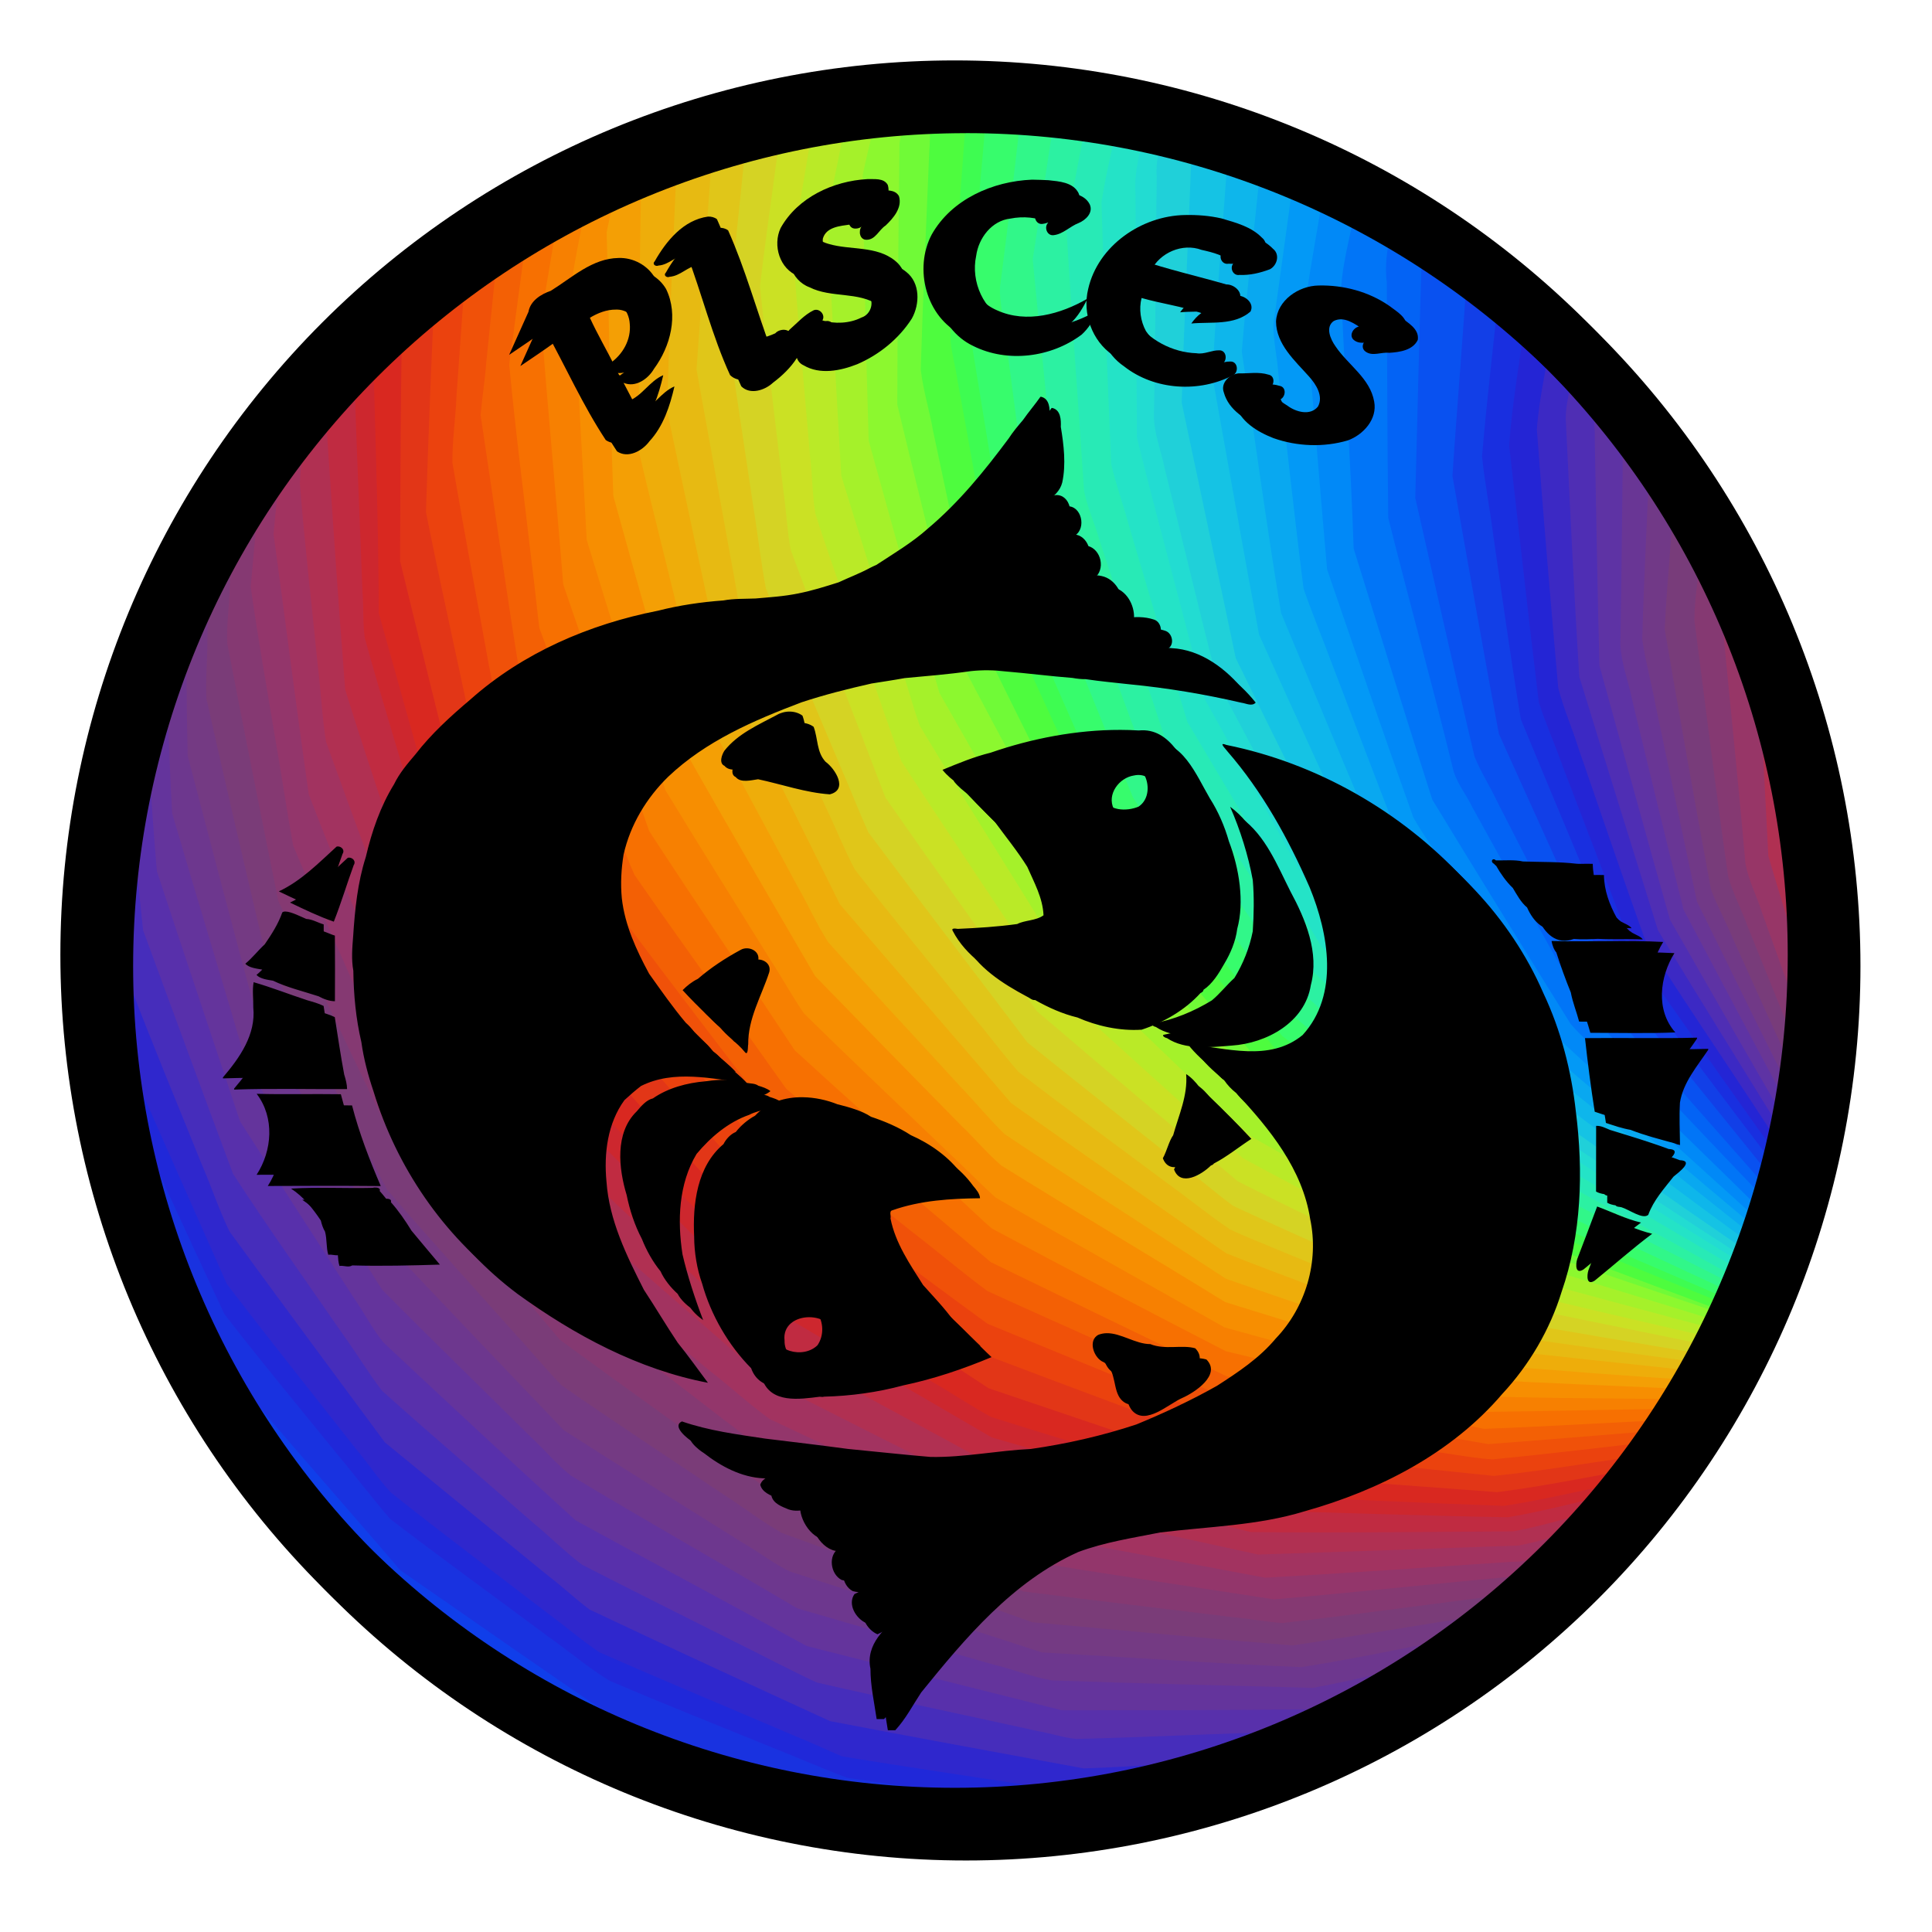 <?xml version="1.0" encoding="UTF-8" standalone="no"?>
<svg xmlns:rdf="http://www.w3.org/1999/02/22-rdf-syntax-ns#" xmlns="http://www.w3.org/2000/svg" viewBox="0 0 1726.92 1726.92" height="487.38mm" width="487.38mm" version="1.1" xmlns:cc="http://creativecommons.org/ns#" xmlns:dc="http://purl.org/dc/elements/1.1/">
<defs>
<filter id="a" style="color-interpolation-filters:sRGB" height="1.04" width="1.04" y="-.02" x="-.02">
<feGaussianBlur result="result6" stdDeviation="8" in="SourceGraphic"/>
<feComposite operator="xor" in="result6" in2="SourceGraphic" result="result10"/>
<feGaussianBlur stdDeviation="8" result="result2"/>
<feComposite operator="atop" in="result10" in2="SourceGraphic" result="result91"/>
<feComposite operator="xor" result="result4" in2="result91" in="result2"/>
<feGaussianBlur in="result4" stdDeviation="4" result="result3"/>
<feSpecularLighting result="result5" specularConstant="1.1" specularExponent="5" surfaceScale="18">
<feDistantLight elevation="55" azimuth="235"/>
</feSpecularLighting>
<feComposite in="result3" in2="result5" k3="1.1" k2="0.5" k1="0.5" result="result7" k4="0" operator="arithmetic"/>
<feComposite operator="atop" in="result7" in2="SourceGraphic" result="fbSourceGraphic"/>
<feColorMatrix result="fbSourceGraphicAlpha" values="0 0 0 -1 0 0 0 0 -1 0 0 0 0 -1 0 0 0 0 1 0" in="fbSourceGraphic"/>
<feGaussianBlur stdDeviation="2 2" result="blur" in="fbSourceGraphic"/>
<feColorMatrix values="1 0 0 0 0 0 1 0 0 0 0 0 1 0 0 0 0 0 50 0 " result="colormatrix"/>
<feComposite operator="in" in2="fbSourceGraphic" in="colormatrix"/>
</filter>
<filter id="b" style="color-interpolation-filters:sRGB" height="1.2" width="1.2" y="-.1" x="-.1">
<feGaussianBlur stdDeviation="15.44"/>
</filter>
<filter id="c" style="color-interpolation-filters:sRGB" height="1.031" width="1.031" y="-.016" x="-.016">
<feGaussianBlur stdDeviation="16.057"/>
</filter>
</defs>
<g transform="translate(-700.03 1356.3)">
<g filter="url(#c)" transform="matrix(.625 0 0 .625 776.69 -1279.7)">
<path d="m1223.3 7.525c-16.464 1.422-33.072 1.303-49.594 2.4-7.692 32.753-21.633 65.181-18.568 99.496-0.477 115.95-2.704 231.9-2.5 347.85 29.84 123.05 59.803 246.13 90.991 368.83 12.622 27.34 28.636 52.937 42.134 79.839 45.75 85.24 91.218 170.64 137.24 255.73 84.55 92.2 168.69 184.82 253.97 276.32 22.776 17.984 48.516 31.69 72.231 48.346 82.972 53.828 165.52 108.39 248.58 162.03 25.89 10.327 52.882 17.564 78.992 27.308 93.532 31.847 187.16 63.418 280.78 95 5.82-3.693 7.132-11.024 9.33-16.969-120.68-45.065-241.68-89.286-361.92-135.51-34.746-22.684-67.982-47.56-102.37-70.787-70.555-49.261-141.68-97.868-211.13-148.6-80.934-93.812-161.91-187.59-242.46-281.73-55.917-114.12-113.56-227.38-168.87-341.79-26.261-121.82-52.665-243.65-77.708-365.71-1.66-28.394 2.366-56.813 2.457-85.263 4.232-97.676 6.711-195.47 12.866-293.03 1.682-8.184 4.518-15.874 7.019-23.859l-0.998 0.071-0.479 0.034z" fill="#70fa37"/>
<path d="m1216.1 8.494c-11.202 27.533-7.348 57.957-9.821 86.87-4.347 103.64-9.012 207.31-12.116 310.98 3.585 29.882 12.628 58.762 17.832 88.339 20.223 94.568 39.916 189.26 60.818 283.67 55.677 114.97 113.41 228.95 169.86 343.53 81.241 94.853 162.72 189.51 244.48 283.91 103.31 74.016 207.94 146.21 312.42 218.53 21.297 10.381 44.354 16.437 66.15 25.642 99.117 37.18 198.34 74.084 297.58 110.92 4.519-5.361 7.521-12.124 7.744-19.188-24.052-3.528-45.111-16.952-67.961-24.642-98.422-40.332-197.43-79.376-295.09-121.47-26.061-17.616-50.248-37.914-75.929-56.132-75.887-56.609-152.06-112.83-227.38-170.2-78.679-96.93-157.44-193.81-235.25-291.43-12-25.617-23.067-51.656-35.214-77.209-41.022-90.088-83.146-179.73-123.02-270.3-7.167-31.983-11.47-64.508-17.911-96.644-16.202-90.984-33.614-181.82-48.708-272.96 1.4-35.52 5.2-70.954 7.184-106.48 5.896-82.042 11.914-164.07 17.559-246.13-17.672-0.31-35.348 0.083-53.02-0.303l-0.227 0.707z" fill="#4efc3e"/>
<path d="m1266.8 7.994c-6.969 0.261-6.89 8.916-6.305 13.969-8.018 112.11-16.593 224.19-23.948 336.34 0.571 21.721 7.426 42.618 10.337 64.052 19.169 103.48 36.691 207.32 56.655 310.62 11.643 29.993 26.934 58.392 39.522 87.985 39.422 86.029 78.962 172.02 117.89 258.26 11.767 18.957 28.043 34.544 41.171 52.474 65.748 81.228 131.05 162.83 197.3 243.64 101.19 76.507 202.87 152.45 305.07 227.55 27.203 12.984 55.738 22.889 83.339 34.974 90.401 36.965 180.59 74.505 271.55 110.06 4.719 1.751 11.593 1.082 13.148-4.588 2.409-3.05 3.345-10.253-2.135-10.443-22.067-2.525-40.436-16.138-61.101-23.235-98.679-42.808-197.76-84.677-296.12-128.22-99.518-75.537-198.21-152.16-297.03-228.61-77.553-99.015-155.1-198.03-232.42-297.22-51.241-115.6-102.06-231.4-152.44-347.38-9.531-51.748-17.097-103.83-26.034-155.68-11.696-71.964-24.292-143.86-34.933-215.94 8.413-109.23 19.332-218.24 28.055-327.44-10.531 0.132-21.013-1.278-31.568-1.17z" fill="#3efc51"/>
<path d="m1290.3 9.963c-8.72 109.87-19.945 219.54-28.09 329.45 20.224 123.29 40.028 246.65 61.1 369.79 10.265 27.625 23.879 53.797 34.97 81.048 39.544 89.999 78.627 180.22 118.86 269.9 77.802 99.649 155.55 199.35 233.73 298.69 99.384 76.786 198.46 153.99 298.65 229.72 115.31 50.71 231.14 100.27 346.92 149.85 5.524 1.558 13.461 4.708 17.969-0.303 2.699-4.547 4.594-9.693 4.633-15.033-22.962 0.241-41.677-15.539-62.44-23.279-98.736-46.6-198.09-91.876-296.52-139.13-88.532-72.927-177.48-145.36-265.78-218.58-11.964-10.428-25.62-19.289-34.365-32.847-32.982-46.34-67.08-91.914-100.67-137.84-38.282-52.222-77.01-104.18-114.32-157.08-16.567-36.777-29.967-74.856-45.681-112-31.588-79.035-63.846-157.89-94.819-237.11-17.243-122.99-33.248-246.17-49.07-369.33 0.889-21.16 6.181-41.975 7.402-63.169 8.67-73.317 18.347-146.52 25.622-220-19.264-2.245-38.649-3.276-58.033-3.695l-0.076 0.945z" fill="#37fc6c"/>
<path d="m1180.7 9.373c-17.28 1.881-34.788 1.687-52.035 4.195-6.961 39.566-19.89 78.028-25.442 117.88 2.041 125.94 4.443 251.89 8.595 377.77 33.644 120.96 66.857 242.05 101.77 362.65 62.344 110.08 125.69 219.59 189.65 328.73 87.73 91.741 177.17 181.84 265.75 272.75 107.32 65.94 214.87 131.53 322.82 196.44 119.96 38.834 241.38 73.008 361.34 111.78 5.43-4.349 7.265-11.5 8.189-18.086-118.81-40.004-237.55-80.257-356.24-120.58-20.333-9.894-37.534-24.939-56.985-36.341-87.816-57.97-176.77-114.27-264.01-173.09-20.724-19.442-38.263-41.933-58.106-62.237-65.59-71.522-131.33-142.91-196.72-214.6-59.301-111.11-119.63-221.71-178.05-333.26-8.608-28.367-13.884-57.682-21.739-86.286-23.051-93.725-46.492-187.36-68.931-281.23 0.389-124.41 1.742-248.84 3.207-373.24 3.501-25.024 13.114-48.701 18.318-73.387l-0.996 0.091-0.369 0.034z" fill="#8cf82f"/>
<path d="m1340.3 13.004c-9.55 92.039-21.118 183.95-32.861 275.73-0.673 21.776 5.271 43.063 7.188 64.654 13.931 105.14 27.159 210.38 42.327 315.34 46.826 116.39 92.731 233.19 140.72 349.09 14.243 23.232 32.274 43.82 47.605 66.312 58.696 79.773 117.13 159.76 175.62 239.67 17.902 18.629 39.786 32.75 58.973 49.957 77.839 63.813 155.58 127.77 233.17 191.85 18.572 11.921 39.849 18.489 59.254 28.817 95.943 44.61 191.51 90.051 287.73 134.04 6.003 1.328 14.886 5.118 19.297-1.244 2.527-3.948 3.53-8.636 4.039-13.234-24.901-3.649-45.615-18.88-67.987-29.274-96.334-49.052-193.17-97.125-289.01-147.16-94.972-81.814-188.93-164.78-283.03-247.6-71.298-104.24-143.46-207.94-213.81-312.78-13.757-32.051-23.894-65.522-36.572-98.024-30.857-84.981-62.787-169.62-92.659-254.92-4.603-27.91-5.334-56.436-9.002-84.406-9.709-97.216-19.903-194.37-28.994-291.65 12.068-76.782 23.587-153.65 35.17-230.51-18.949-2.555-37.97-4.695-57.076-5.621l-0.094 0.953z" fill="#31f789"/>
<path d="m1135.7 12.848c-17.098 1.357-34.195 2.976-51.115 5.834-9.304 55.448-22.183 110.28-32.217 165.61 6.165 125.14 12.588 250.27 20.332 375.31 36.999 120.06 74.634 239.92 112.87 359.58 15.077 27.391 33.012 53.07 48.846 79.992 50.588 81.587 101.19 163.17 151.64 244.84 91.536 88.632 183.66 176.67 275.44 265.04 109.5 61.694 218.31 124.7 328.4 185.29 25.034 8.732 51.186 13.466 76.482 21.334 93.763 25.486 187.64 50.571 281.47 75.776 5.879-3.712 6.59-11.236 9.797-16.832-120.49-38.991-242.45-73.315-362.92-112.28-107.26-64.804-214.37-129.86-321.11-195.53-87.917-90.632-177.04-180.09-264.26-271.4-63.394-108.7-126.59-217.53-188.55-327.06-34.467-120.05-67.722-240.44-101.12-360.79-3.883-126.57-6.527-253.18-8.486-379.79 7.79-38.505 18.523-76.407 25.824-115.03l-0.997 0.083-0.318 0.026z" fill="#a5f12a"/>
<path d="m1389.4 17.639c-11.534 76.958-23.277 153.89-35.104 230.8 12.155 125.63 24.532 251.27 37.984 376.75 7.735 27.211 19.585 52.99 28.455 79.809 33.66 91.331 66.262 183.08 100.75 274.09 12.935 23.202 30.116 43.65 44.27 66.084 57.316 83.479 114.3 167.2 171.93 250.45 94.63 83.205 188.95 166.78 284.59 248.82 112.01 58.298 225.1 114.52 337.64 171.76 7.156 1.354 14.721 5.982 22.029 3.426 3.778-4.368 4.269-10.402 5.92-15.705-17.339-1.958-32.866-10.497-47.364-19.7-102.08-56.427-205.16-111.11-306.69-168.49-22.913-18.943-43.214-40.775-65.512-60.414-69.996-65.376-140.26-130.47-209.89-196.23-68.911-105.3-136.05-211.73-203.98-317.66-38.978-118.51-78.488-236.86-117.21-355.45-4.6-19.895-2.743-40.679-5.16-60.947-7.091-106.78-15.46-213.47-21.412-320.33 10.478-60.079 21.362-120.09 33.207-179.9-17.865-4.114-36.138-5.933-54.308-8.125l-0.145 0.959z" fill="#2cf1a2"/>
<path d="m1091.6 17.781c-18.492 1.855-36.959 4.203-55.16 8.014-9.287 70.507-25.453 140.03-32.999 210.76 9.228 125.23 20.571 250.32 31.707 375.37 8.075 31.991 21.565 62.259 31.494 93.675 31.086 88.134 60.869 176.79 92.988 264.52 21.189 34.326 44.59 67.21 66.45 101.11 47.889 72.108 95.741 144.25 143.69 216.31 93.579 84.547 186.83 169.47 281.12 253.22 112.29 60.69 226.01 118.68 338.54 178.9 117.76 28.138 235.48 56.484 353.69 82.723 4.961-4.826 6.767-11.76 9.027-18.068-118.55-31.887-237.22-63.441-355.58-95.996-24.469-10.483-46.265-26.07-69.884-38.219-86.97-49.183-173.88-98.448-260.78-147.76-91.098-88.115-182.9-175.5-273.9-263.72-65.859-108.06-134.1-214.73-199.21-323.21-11.014-31.277-19.585-63.344-30.131-94.78-27.528-87.602-55.32-175.12-82.154-262.93-7.473-125.05-14.118-250.15-20.205-375.28 11.41-54.819 23.007-109.61 32.621-164.78l-0.994 0.106-0.328 0.035z" fill="#baea27"/>
<path d="m1435.8 24.389c-11.452 61.333-24.541 122.49-32.918 184.31 7.042 123.47 16.815 246.78 24.772 370.19 4.663 24.89 15.836 47.906 22.44 72.266 32.509 98.034 64.752 196.17 97.348 294.17 68.318 106.45 135.66 213.55 205.13 319.25 91.757 86.082 183.47 172.28 276.12 257.37 27.708 17.46 57.448 31.375 85.737 47.846 81.877 44.699 163.9 89.156 245.39 134.55 8.057 3.352 17.018 6.593 25.734 5.713 4.575-3.853 4.138-10.497 6.885-15.4-12.907-4.893-27.012-7.58-38.052-16.382-103.75-61.402-208.33-121.45-311.49-183.82-20.688-16.982-37.508-38.076-57.24-56.135-70.758-70.658-142.71-140.15-212.3-211.96-63.304-106.83-127.46-213.17-190.69-320.04-36.424-121.31-72.53-242.75-107.82-364.38-3.07-24.715-1.579-49.791-3.456-74.65-3.75-101.4-8.146-202.79-10.833-304.23 9.123-43.476 18.251-86.941 28.418-130.19-17.506-3.944-35.142-7.441-52.994-9.383l-0.178 0.908z" fill="#28eab6"/>
<path d="m1043.4 24.631c-18.167 2.629-36.464 5.08-54.088 10.393-10.369 84.543-23.607 168.73-33.184 253.37 13.55 125.52 28.494 250.93 43.936 376.21 9.351 30.558 22.993 59.571 33.598 89.69 34.383 89.309 68.612 178.69 103.14 267.93 71.807 103.07 144.81 205.31 218.11 307.33 96.242 81.933 192.42 163.96 289.47 244.92 113.15 56.076 226.8 111.22 340.69 165.74 25.315 7.303 51.582 10.497 77.176 16.654 91.678 18.824 183.44 37.236 275.02 56.502 5.673-4.49 7.106-11.99 9.84-18.291-118.74-26.337-237.01-54.803-355.31-83.078-111.8-60.145-225.02-117.62-336.67-178.04-93.641-83.53-186.56-167.85-279.62-252.03-69.518-105.53-140.31-210.21-209.24-316.12-25.493-70.751-49.515-142.06-74.726-212.92-16.262-46.931-33.239-93.691-48.163-141.04-4.225-26.323-4.145-53.159-7.332-79.668-8.394-100.23-18.199-200.43-24.734-300.76 9.787-69.18 23.762-137.75 33.412-206.97l-0.99 0.142-0.331 0.047z" fill="#cbe124"/>
<path d="m1480.9 32.197c-9.826 44.759-21.201 89.332-28.267 134.61 3.722 124.8 8.483 249.62 13.906 374.33 6.607 28.841 16.876 56.663 24.558 85.203 28.103 94.559 55.54 189.33 84.423 283.65 63.631 107.37 127.89 214.38 191.75 321.6 87.827 90.062 178.25 177.59 267.21 266.5 24.461 17.833 52.013 30.754 77.504 46.982 84.964 49.876 169.7 100.16 254.98 149.48 7.395 2.073 15.046 6.269 22.812 5.367 4.63-3.838 3.497-10.662 6.564-15.41-31.618-6.851-56.551-28.845-83.94-44.593-87.953-54.93-176.43-109.03-263.49-165.37-86.736-90.513-172.51-181.93-258.55-273.1-62.164-108.6-121.78-218.63-182.9-327.82-30.667-124.23-65.31-247.45-96.24-371.61 0.152-126.08-2.536-252.2-1.365-378.26 4.948-27.597 13.39-54.355 20.023-81.563-15.903-5.064-32.395-7.84-48.762-10.918l-0.217 0.93z" fill="#24e3c7"/>
<path d="m996.27 33.703c-19.462 1.95-38.273 7.604-57.164 12.352-8.73 98.428-20.05 196.62-30.008 294.92 0.218 25.731 7.19 50.769 9.906 76.214 15.241 101.02 29.538 202.22 45.635 303.09 7.729 23.924 19.668 46.197 28.543 69.689 39.782 93.833 78.662 188.1 119.05 281.64 16.285 24.293 35.495 46.417 52.538 70.166 58.879 77.486 117.54 155.15 176.55 232.53 98.351 78.628 196.8 157.15 295.81 234.94 28.57 14.741 58.684 26.118 87.673 39.962 87.349 39.083 174.63 78.337 262.04 117.27 114.79 20.336 229.76 39.635 344.75 58.783 4.267-5.766 8.023-12.141 9.398-19.268-117.59-25.196-235.88-47.326-353.25-73.346-33.567-14.662-65.695-32.354-98.966-47.66-80.449-39.236-161.41-77.602-241.19-118.1-96.139-80.534-191.69-161.75-287.14-243.1-72.682-101.62-145.46-203.17-216.82-305.73-44.949-118.16-91.548-235.73-135.5-354.24-5.175-28.249-6.354-57.072-10.56-85.495-11.299-97.072-23.638-194.03-33.336-291.29 9.869-84.644 22.901-168.89 33.318-253.48l-0.993 0.122-0.281 0.034z" fill="#d5d324"/>
<path d="m1521.9 41.016c-2.302 10.04-5.633 22.706-8.8 33.706-7.386 25.521-13.648 51.854-11.837 78.634 0.569 116.71 1.515 233.42 2.048 350.12 31.193 124.81 65.755 248.77 96.881 373.57 61.514 109.73 121.25 220.49 184.01 329.52 86.512 91.604 172.59 183.64 259.96 274.43 106.35 68.427 214.07 134.71 321.6 201.23 8.476 3.992 17.506 6.592 26.378 9.529 4.165-3.829 8.534-12.209 2.611-16.402-28.87-7.038-50.754-28.649-75.943-43.203-86.645-56.833-173.48-113.37-259.92-170.52-85.807-92.13-170.47-185.32-255.24-278.41-58.733-111.85-119.54-222.6-178.02-334.57-30.191-121.08-60.188-242.23-89.154-363.58-2.238-27.036 1.778-54.305 0.53-81.471 1.065-99.22 0.964-198.49 3.552-297.67 2.805-19.381 10.62-37.724 14.064-57.043-9.909-5.731-21.822-5.574-32.461-8.873l-0.242 0.97-0.01 0.034z" fill="#22dcd2"/>
<path d="m945.96 44.406c-18.698 4.239-37.395 8.702-55.488 15.117-8.294 115.85-16.703 231.7-24.881 347.56 22.564 123.31 44.026 246.82 67.586 369.94 13.615 33.174 30.016 65.114 44.403 97.954 38.275 83.016 75.615 166.5 114.81 249.07 14.583 22.128 33.368 41.049 49.222 62.228 62.524 76.746 123.99 154.41 187.33 230.45 23.087 19.522 48.585 35.927 72.349 54.557 77.38 57.287 154.02 115.63 232.07 171.99 22.315 11.588 46.528 18.871 69.351 29.349 93.843 38.44 187.64 77.036 281.38 115.68 21.135 5.839 43.288 5.809 64.722 10.012 91.899 12.834 183.73 26.218 275.81 37.704 6.414-3.924 7.876-11.883 10.705-18.256-115.61-19.253-231.19-38.647-346.59-59.084-115.76-52.38-232.34-103.08-347.59-156.5-26.781-19.831-52.007-41.65-78.482-61.886-72.04-57.234-144.21-114.3-215.94-171.91-75.75-100.3-152.35-199.97-227.57-300.66-14.244-31.674-26.763-64.135-40.664-95.988-35.317-84.323-71.74-168.24-105.91-253.01-7.385-39.333-11.708-79.232-18.222-118.75-12.467-84.626-25.939-169.14-37.225-253.91 1.099-25.769 5.804-51.325 7.54-77.111 7.758-74.931 16.109-149.81 22.641-224.86l-0.975 0.224-0.367 0.084z" fill="#e0c619"/>
<path d="m1546.8 47.277c-5.574 26.823-17.633 54.148-15.128 82.541-1.81 114.3-1.515 228.65-4.083 342.93 0.364 24.738 9.858 47.952 14.844 71.894 25.315 102.43 49.815 205.07 75.883 307.31 58.877 112.54 119.79 224 179.08 336.31 85.267 93.526 170.23 187.35 256.67 279.78 105.61 69.345 210.94 139.16 317.25 207.42 7.647 3.664 15.811 6.073 23.948 8.377 4.274-4.563 5.889-10.795 7.346-16.695-22.302-4.587-40.988-18.516-59.015-31.786-92.14-64.257-184.62-128.04-276.22-193.07-83.173-95.199-165.47-191.22-247.3-287.56-14.043-23.76-24.121-49.748-37.261-74.088-43.698-88.366-87.962-176.45-130.83-265.23-25.004-121.22-51.34-242.16-76.728-363.3 4.446-128.37 9.957-256.71 15.723-385.02 2.092-2.523 4.492-8.463-0.42-9.416-14.317-4.516-28.904-8.118-43.549-11.4l-0.203 0.979v0.021z" fill="#20d0d9"/>
<path d="m897.31 57.527c-18.824 5.597-38.958 9.539-56.145 19.01-6.275 19.324-3.207 39.947-5.364 59.815-3.974 110.26-10.271 220.45-12.148 330.77 26.147 122.5 51.805 245.11 78.947 367.38 56.283 113.76 112.84 227.4 169.49 340.97 81.849 95.58 164.38 190.57 246.45 285.96 102.84 72.817 206.52 144.46 310.02 216.32 118.22 45.502 237.04 89.503 355.84 133.41 24.401 5.112 49.458 5.281 74.065 8.964 86.592 9.411 173.2 18.677 259.8 27.981 5.865-4.92 8.572-12.434 10.426-19.631-113.15-14.307-226.03-30.595-338.94-46.732-96.226-39.514-192.59-78.863-288.78-118.52-21.462-9.264-43.546-17.377-64.528-27.572-31.006-20.97-59.964-44.795-90.393-66.598-70.723-52.903-142.23-104.84-212.19-158.7-23.615-27.203-45.2-56.08-68.291-83.724-55.287-68.53-111.48-136.39-165.71-205.73-15.279-28.66-26.982-59.196-41.25-88.416-39.3-86.49-79.92-172.21-118.04-258.95-7.4-33.41-12.07-67.45-18.82-101.04-16.13-88.84-32.26-177.69-48.28-266.55 8.45-116.32 16.74-232.65 25.1-348.98l-0.968 0.25-0.379 0.098z" fill="#e7ba12"/>
<path d="m1586.9 57.65c-8.291 13.241-3.411 29.435-5.683 43.952-4.482 117.23-10.361 234.41-13.872 351.67 25.586 121.76 51.843 243.4 77.244 365.2 54.825 112.95 111 225.26 166.87 337.68 14.535 21.397 33.758 39.012 49.716 59.294 67.005 77.758 133.24 156.2 201.22 233.11 102.94 72.621 206.14 144.92 310.12 216.02 8.685 4.457 18.092 7.215 27.333 10.244 3.058-5.912 5.353-12.224 6.668-18.754-30.935-6.806-52.902-31.642-78.528-48.705-83.114-62.006-166.51-123.62-249.1-186.32-78.798-98.375-158.31-196.19-237.03-294.62-51.525-115.03-104.97-229.19-156.39-344.26-22.654-122.46-44.276-245.14-66.328-367.72 6.271-113.46 16.156-226.67 23.867-340.03-18.38-6.396-36.868-12.54-55.721-17.4l-0.383 0.662z" fill="#15c3e4"/>
<path d="m1635.1 72.945c-7.7 114.16-17.881 228.17-23.904 342.43 22.24 123.2 43.734 246.55 66.789 369.59 51.752 115.65 105.27 230.52 157.32 346.04 79.206 98.889 158.93 197.38 238.36 296.08 100.14 75.592 200.61 150.76 301.75 224.99 9.001 5.357 18.843 9.241 28.999 11.767 0.815-5.949 7.462-12.948 2.051-18.442-18.514-6.004-33.32-18.831-47.823-31.23-89.239-72.433-180.29-142.69-268.89-215.86-23.121-28.015-43.685-58.014-66.094-86.59-53.97-71.742-108.96-142.79-161.88-215.26-16.472-36.144-30.57-73.366-46.442-109.8-32.887-78.991-66.82-157.62-98.62-237.01-20.21-123.1-36.877-246.75-55.47-370.1 7.995-96.003 20.412-191.58 28.781-287.55-17.718-8.224-36.529-13.659-54.834-20.367l-0.071 0.997-0.023 0.321z" fill="#0eb6eb"/>
<path d="m850.12 71.707c-16.415 6.447-33.699 10.733-49.482 18.736-7.342 29.128-17.822 58.485-15.324 88.99-0.961 114.01-1.99 228.02-2.883 342.03 29.607 123.95 61.051 247.46 91.158 371.28 59.592 111.36 118.82 222.94 179.51 333.69 17.08 23.168 38.763 42.337 57.41 64.165 66.35 71.659 131.56 144.46 198.78 215.27 27.99 20.333 58.031 37.606 86.584 57.119 77.272 50.277 154.41 100.77 231.85 150.78 119.26 41.398 238.92 81.706 358.64 121.7 24.418 4.269 49.396 3.489 73.92 6.369 83.714 6.115 167.47 14.223 251.28 17.634 6.76-3.857 8.429-12.148 10.496-18.996-111.67-12.499-223.64-22.966-335.1-36.965-38.078-12.841-75.145-28.419-113.02-41.863-81.01-30.408-162.46-59.89-242.87-91.744-102.56-71.507-205.54-142.42-307.53-214.73-81.433-95.057-163.7-189.39-245.06-284.52-56.161-113.09-112.57-226.06-168.51-339.26-26.743-121.7-52.47-243.61-78.416-365.48 2.9-125.79 9.119-251.48 14.641-377.16 0.854-6.339 3.272-12.379 6.287-17.916-0.796 0.292-1.591 0.583-2.387 0.875z" fill="#eead0a"/>
<path d="m807.83 87.926c-16.478 4.326-31.914 11.67-47.621 18.111-6.872 35.897-18.289 71.008-23.066 107.31 3.67 125.02 4.615 250.13 9.603 375.1 33.504 121.31 67.972 242.35 101.72 363.59 61.912 109.47 125.19 218.16 188.67 326.72 88.159 90.35 175.87 181.21 265.31 270.26 25.654 18.433 53.978 32.688 80.43 49.899 81.288 49.319 162.55 98.688 243.74 148.15 118.25 37.282 237.43 71.662 355.6 109.14 24.097 5.758 49.096 3.099 73.561 5.397 82.961 3.739 165.93 7.337 248.88 11.371 4.804-5.847 9.699-12.749 9.137-20.713-108.29-6.82-216.53-15.055-324.6-24.423-32.642-9.546-64.327-22.033-96.741-32.306-87.26-29.573-174.68-58.682-261.63-89.158-105.51-69.018-211.82-136.9-316.65-206.9-22.509-21.825-42.304-46.233-64.032-68.814-62.706-68.545-126.31-136.29-188.18-205.58-16.867-25.944-29.237-54.533-44.746-81.305-45.59-84.8-91.27-169.42-136.41-254.35-29.68-123.25-61.19-246.06-90.56-369.37 1.661-123.03 1.25-246.12 3.891-369.12 2.836-21.629 11.149-42.096 15.203-63.508l-0.959 0.283-0.637 0.188z" fill="#f49f05"/>
<path d="m1682.2 90.316c-8.358 96.767-21.12 193.12-28.885 289.95 18.84 124.64 35.474 249.65 56.207 374 48.119 115.48 96.257 230.96 145.12 346.13 21.308 30.834 45.246 59.733 67.333 90.004 54.116 71.305 107.37 143.32 162.42 213.88 23.129 20.733 48.542 38.714 72.336 58.661 75.386 59.997 150.41 120.49 225.99 180.21 7.561 4.433 15.912 7.239 23.783 11.039 3.828-5.505 7.14-12.322 5.481-19.182-28.072-9.683-47.577-33.469-70.454-51.272-79.277-67.383-158.63-134.68-237.72-202.28-73.123-103.16-146.77-206.02-218.88-309.86-12.189-28.506-21.821-58.019-33.505-86.732-33.985-89.457-69.139-178.52-102.05-268.35-5.198-32.558-7.362-65.537-11.769-98.229-10.306-91.433-21.884-182.78-31.135-274.3 2.978-26.277 7.883-52.292 10.785-78.582 6.998-51.206 13.984-102.41 21.086-153.61-18.269-8.532-36.851-16.47-56.027-22.752l-0.093 0.996-0.025 0.264z" fill="#09a8f0"/>
<path d="m767.45 102.9c-16.897 8.812-36.868 12.815-51.438 25.428-8.83 49.71-22.284 98.681-27.818 148.92 6.704 124.8 13.186 249.62 20.453 374.38 36.507 120.14 74.368 239.87 113.05 359.32 65.335 107.16 132.03 213.48 198.34 320.04 22.665 24.333 48.026 45.933 71.447 69.519 67.458 64.48 134.63 129.29 202.04 193.8 19.047 14.715 41.661 23.694 61.918 36.514 90.276 50.925 180.35 102.23 270.85 152.74 121.12 33.432 242.49 65.987 363.86 98.461 101.55 3.749 203.2 2.808 304.79 5 7.51-5.101 9.823-14.418 14.279-21.814-105.92-5.62-212-8.747-317.84-15.194-24.149-6.48-47.607-15.264-71.744-21.804-96.753-29.462-193.66-58.415-290.18-88.623-106.37-65.55-213.91-129.24-320-195.22-20.391-17.423-37.528-38.26-56.974-56.72-69.949-71.184-139.8-142.47-209.29-214.1-63-108.2-126.13-216.2-187.64-325.09-33.31-120.68-67.83-241.04-101.08-361.74-4.739-125.69-5.892-251.47-9.539-377.19 7.3-35.968 16.768-71.511 24.186-107.48l-0.914 0.405-0.871 0.386z" fill="#f78e01"/>
<path d="m1730.5 109.79c-10.751 77.368-21.114 154.82-32.039 232.14-0.121 22.913 5.393 45.372 6.962 68.093 12.146 103 23.151 206.16 36.194 309.06 12.763 37.098 28.06 73.262 41.579 110.09 31.31 81.374 62.048 163 93.583 244.27 12.426 22.048 29.337 41.117 43.058 62.329 59.468 83.811 118.44 167.99 178.36 251.47 95.338 81.114 190.32 162.68 286.33 242.98 8.286 5.427 17.513 9.143 26.478 13.262 1.685-5.807 7.787-13.025 2.889-18.816-13.374-5.677-25.229-14.26-35.09-24.899-87.68-80.052-176.29-159.09-263.64-239.49-70.122-104.44-139.46-209.43-208.15-314.8-10.974-24.078-17.172-49.954-26.809-74.59-32.48-93.675-65.299-187.24-97.19-281.11-10.354-124.84-21.692-249.62-30.92-374.54 1.587-28.931 9.416-57.028 13.163-85.743 5.514-32.433 10.946-64.882 16.13-97.369-16.089-9.515-33.537-16.362-50.709-23.615l-0.137 0.991-0.041 0.298z" fill="#0399f6"/>
<path d="m723.54 123.45c-17.525 6.958-36.066 13.858-50.434 26.172-9.021 62.727-22.299 124.9-29.783 187.82 9.386 126.06 21.433 251.92 31.769 377.89 40.441 118.49 82.228 236.53 123.75 354.63 68.89 105.61 139.71 209.96 209.29 315.11 91.819 84.495 185.98 166.46 277.36 251.41 18.442 14.87 41.306 22.434 61.525 34.412 93.723 49.002 187 98.884 281.29 146.77 122.63 29.387 245.34 58.485 368.14 87.1 97.178-1.722 194.54-2.596 291.59-5.629 6.304-4.559 10.12-12.294 9.938-20.07-102.36-2.262-204.78-1.276-307.1-5.045-120.71-32.52-241.5-64.743-361.99-98.068-109.17-61.811-218.97-122.62-327.42-185.64-23.234-20.954-45.023-43.447-67.932-64.755-68.83-66.315-138.51-131.82-206.54-198.93-16.943-24.821-31.408-51.306-47.881-76.47-50.2-81-100.87-161.6-150.31-243-38.22-118.91-76.1-237.93-112.33-357.45-7.07-125.48-13.77-250.97-20.45-376.47 8.002-50.45 19.842-100.22 29.219-150.45l-0.937 0.349-0.727 0.27z" fill="#f78001"/>
<path d="m1773.7 129.83c-9.101 60.523-21.264 120.62-29.455 181.27 0.165 34.246 5.699 68.163 7.54 102.3 7.815 92.833 15.336 185.7 23.548 278.49 40.702 118.41 81.208 236.94 123.38 354.82 16.642 29.279 37.255 56.04 55.004 84.633 51.727 78.273 103 156.87 155.73 234.47 93.396 85.787 187.83 170.44 281.71 255.7 7.227 4.605 15.274 7.72 22.564 12.217 3.946-6.433 5.817-13.816 8.027-20.953-28.543-11.142-45.084-38.726-68.038-57.466-72.991-71.453-146.51-142.39-219.76-213.56-17.189-21.484-28.826-46.659-44.198-69.402-52.362-85.023-105.3-169.68-156.94-255.15-37.903-118.84-74.729-238.02-111.7-357.16-3.545-126.02-14.004-251.76-17.63-377.75 5.321-42.775 17.551-84.393 23.917-127.06-17.301-9.885-34.902-19.388-53.49-26.654l-0.159 0.987-0.04 0.249z" fill="#0189f7"/>
<path d="m680.46 144.42c-18.265 7.232-34.942 17.736-52.082 27.197-10.494 77.012-21.842 153.99-30.704 231.17 7.609 80.189 18.309 160.03 27.38 240.06 5.366 44.234 10.051 88.592 15.386 132.82 5.528 21.914 16.247 42.045 23.408 63.392 38.012 97.831 74.68 196.24 113.91 293.56 16.142 25.701 35.283 49.348 52.227 74.513 55.334 77.757 110.6 155.57 166.18 233.15 97.558 83.701 196.19 166.15 294.26 249.24 112.8 54.612 225.36 109.77 338.47 163.71 123.42 25.603 246.98 50.606 370.5 75.676 92.753-3.222 185.37-9.607 278.1-13.16 6.282-6.59 12.267-14.468 12.994-23.877-97.896 1.281-195.78 3.642-293.67 4.889-122.11-28.72-244.21-57.458-366.17-86.762-111.9-57.68-223.51-116.03-334.47-175.42-18.412-15.453-34.98-32.941-53.394-48.418-76.266-68.911-153.05-137.24-228.87-206.65-68.99-104.6-139.63-208.3-208.09-313.4-41.06-117.59-82.84-234.91-122.98-352.8-10.13-126.67-22.5-253.15-31.79-379.88 10.002-63.249 21.405-126.29 31.072-189.6l-0.92 0.393-0.737 0.314z" fill="#f77001"/>
<path d="m1819.7 152.69c-6.348 46.439-21.706 91.632-24.507 138.63 5.31 123.56 13.925 246.99 18.105 370.6 37.223 119.76 74.063 239.65 112.41 359.05 65.304 107.36 131.42 214.26 197.91 320.88 18.414 21.359 40.689 38.888 60.082 59.308 68.733 66.832 137.77 133.38 206.04 200.67 8.72 7.86 18.565 14.735 29.719 18.639 1.135-7.388 7.484-15.196 3.951-22.623-25.609-14.174-41.516-39.732-62.485-59.394-71.325-75.502-143.3-150.38-213.52-226.91-61.151-109.11-121.64-218.59-181.89-328.19-15.602-65.078-33.617-129.56-50.245-194.39-14.954-57.728-30.473-115.39-44.633-173.27-1.693-115.09-0.613-230.23-2.685-345.3-2.296-28.646 5.837-56.788 13.609-84.056-19.732-13.033-40.464-24.494-61.648-34.979l-0.156 0.988-0.057 0.362z" fill="#0175f7"/>
<path d="m635.41 167.48c-16.404 11.195-36.117 18.232-50.205 32.396-10.196 88.799-17.717 177.92-28.469 266.63 0.376 21.845 6.582 43.043 8.778 64.684 15.939 105.33 30.592 210.87 48.021 315.96 48.505 115.01 96.384 230.32 145.88 344.88 18.313 28.513 40.879 53.961 60.594 81.48 56.773 74.596 113.33 149.37 170.32 223.79 97.899 77.755 195.5 155.93 294.09 232.79 21.528 12.091 45.106 19.888 67.206 30.821 93.776 41.764 187.46 83.77 281.23 125.54 123.26 22.086 246.88 42.183 370.17 64.025 19.964 0.923 39.674-3.547 59.545-4.091 68.925-5.979 138.23-9.966 206.89-17.587 6.233-5.66 8.966-13.901 12.629-21.234-94.206 3.519-188.28 10.048-282.48 13.324-122.85-25.188-245.8-49.848-368.57-75.387-112.42-53.901-224.46-108.59-336.66-162.96-97.379-82.868-195.63-164.71-292.63-248.03-72.251-102.06-145.84-203.23-217.06-305.99-13.55-30.087-23.632-61.591-36.18-92.126-33.235-86.938-67.784-173.45-99.825-260.8-3.677-29.307-6.402-58.726-10.258-88.014-11.113-95.995-23.707-191.87-32.744-288.06 1.745-20.387 5.961-40.592 8.007-60.912 7.732-57.42 15.256-114.87 23.534-172.21-0.6 0.361-1.2 0.721-1.801 1.082z" fill="#f36005"/>
<path d="m1874.1 183.29c-9.556 31.732-17.715 65.05-13.375 98.398 0.487 112.16 0.556 224.34 2.059 336.49 29.723 118.59 62.561 236.4 91.668 355.12 4.186 22.024 19.58 39.407 28.916 59.264 52.596 94.686 104.51 189.76 157.84 284.03 86.015 93.181 173.51 185.02 261.15 276.65 6.502 5.406 13.749 9.831 21.178 13.836 0.756-7.348 7.246-15.021 3.795-22.32-19.248-10.589-29.807-30.885-45.196-45.808-71.399-81.252-143.12-162.22-214.6-243.4-58.532-112.15-116.19-224.79-173.32-337.63-10.217-36.111-16.521-73.231-25.677-109.65-19.738-86.661-39.6-173.29-59.155-260 3.723-125.69 5.93-251.42 10.564-377.08-13.778-11.726-29.906-20.158-45.502-29.143l-0.272 0.962-0.076 0.268z" fill="#0363f5"/>
<path d="m592.32 193.76c-18.583 12.218-39.765 21.876-55.074 38.248-6.755 101.59-15.253 203.08-21.048 304.71 2.145 27.174 9.835 53.511 13.684 80.426 18.235 98.359 34.873 197.05 54.402 295.15 16.815 45.148 39.608 87.728 58.828 131.85 32.632 70.564 64.145 141.7 98.067 211.64 18.67 26.409 40.779 50.144 60.494 75.755 59.625 73.149 118.24 147.2 178.85 219.51 20.817 17.344 43.706 31.978 64.974 48.716 80.192 59.481 159.94 119.58 240.81 178.13 115.36 47.498 230.85 94.688 346.34 141.87 124.71 19.306 249.88 35.616 374.89 52.747 26.42 0.316 52.349-5.862 78.567-7.701 57.456-6.823 115.35-11.805 172.49-20.189 6.612-6.69 10.65-15.318 15.322-23.354-89.39 7.244-178.76 14.814-268.19 21.486-123.58-21.831-247.46-41.94-370.98-64.086-114.95-51.915-230.57-102.32-345.26-154.82-36.398-26.988-70.968-56.442-106.87-84.05-62.495-49.741-125.52-98.957-187.52-149.23-75.564-99.845-152.16-198.93-226.91-299.38-12.534-22.958-20.179-48.163-31.296-71.811-38.56-91.6-77.39-183.17-115.76-274.89-20.11-124.23-37.67-248.85-56.41-373.28 2.262-25.941 6.361-51.685 8.316-77.66 6.915-66.962 13.439-133.97 21.055-200.85-0.579 0.35-1.159 0.699-1.738 1.049z" fill="#f05109"/>
<path d="m1912 207.95c-4.648 127.16-7.109 254.39-10.592 381.58 28.229 123.35 55.501 246.94 84.786 370.03 9.069 22.546 22.517 42.972 32.716 64.992 47.402 91.979 93.821 184.48 142.24 275.92 83.17 94.289 166.28 188.63 249.53 282.85 5.25 4.133 11.086 7.431 16.736 10.969 0.639-8.154 8.15-16.353 3.57-24.447-15.54-10.332-23.088-28.233-36.007-41.198-69.843-86.66-140.85-172.44-209.38-260.12-14.181-26.678-24.827-55.042-38.103-82.164-39.793-87.365-79.772-174.64-119.03-262.25-22.719-122.16-44.056-244.57-65.924-366.88 6.853-100.47 15.562-200.81 21.455-301.35-22.607-18.386-46.3-35.61-71.934-49.561l-0.037 0.999-0.023 0.628z" fill="#0951f0"/>
<path d="m544.11 225.72c-17.881 12.171-37.708 22.871-52.066 39.201-5.102 115.37-10.205 230.75-13.459 346.19 24.586 122.48 52.174 244.34 77.693 366.61 8.745 23.382 22.001 44.652 32.344 67.275 45.849 91.499 90.915 183.4 137.34 274.6 82.163 95.596 164.29 191.24 247.48 285.94 103.87 73.495 208.65 145.69 313.24 218.16 118.5 45.023 237.38 89.065 356.25 133.1 125.13 13.386 250.21 27.456 375.44 39.856 75.653-10.445 151.45-20.913 226.78-32.934 8.034-7.165 12.784-17.079 17.338-26.633-83.714 8.885-167.27 19.58-251.06 27.518-32.41-2.333-64.405-9.205-96.747-12.792-93.497-12.979-187.12-25.121-280.35-39.865-114.81-47.15-229.77-93.941-344.53-141.24-101.53-74.012-201.87-149.66-302.91-224.35-38.858-45.475-75.355-92.912-113.48-139.01-42.014-51.875-84.629-103.31-125.56-156.03-15.8-29.786-28.081-61.259-42.812-91.567-37.22-81.608-75.995-162.64-111.47-244.95-8.496-27.764-10.702-56.879-16.932-85.171-17.415-96.805-35.829-193.46-52.293-290.42-0.331-31.266 4.452-62.297 5.721-93.53 5.285-73.67 10.509-147.34 15.705-221.02l-0.843 0.537-0.83 0.529z" fill="#eb420e"/>
<path d="m1976.2 252.15c-5.842 102.09-14.975 203.97-21.619 306 22.064 122.95 43.268 246.08 66.4 368.83 52.059 115.19 103.92 230.52 157.34 345.07 16.227 23.699 36.049 44.64 53.327 67.549 62.204 76.98 124.45 153.95 186.78 230.82 3.763 3.683 8.246 6.601 13.098 8.637 0.818-7.522 7.008-15.017 4.086-22.807-19.811-20.389-34.314-45.091-52.279-67.008-59.407-78.954-119.16-157.65-178.21-236.86-47.879-116.43-97.2-232.25-145.13-348.65-19.949-123.78-37.144-248.01-55.03-372.09 0.109-25.602 5.412-50.86 7.073-76.431 5.737-54.467 11.491-108.93 17.259-163.4-16.089-15.692-34.472-28.775-52.982-41.424l-0.058 0.998-0.045 0.771z" fill="#123fe7"/>
<path d="m498.73 258.19c-18.294 14.293-39.191 26.49-53.496 45.025-2.936 126-3.338 252.06-3.553 378.09 29.954 122.8 60.054 245.58 91.219 368.08 59.602 110.79 118.65 221.88 179.06 332.23 20.248 24.652 43.278 46.835 64.33 70.786 65.099 70.376 129.39 141.57 195.25 211.21 23.627 17.749 49.533 32.059 73.806 48.843 80.995 52.565 161.96 105.2 242.88 157.87 118.22 40.081 236.46 80.195 354.8 119.88 25.127 4.867 50.92 3.82 76.249 6.85 101.43 7.579 202.84 15.671 304.31 22.676 69.509-11.493 139.22-23.043 208.13-37.211 7.354-8.078 12.916-17.544 18.524-26.859-78.9 10.139-157.33 24.365-236.42 32.582-123.23-12.478-246.35-26.121-369.5-39.362-118.15-44.064-236.49-87.647-354.34-132.52-103.88-72.308-208.24-143.92-311.51-217.09-82.564-94.383-164.41-189.38-246.1-284.52-56.106-111.98-112.5-223.85-167.41-336.4-6.022-21.194-8.579-43.255-14.027-64.661-21.46-101.23-44.109-202.21-64.385-303.7 3.572-117.71 8.617-235.38 13.881-353.02-0.56 0.408-1.12 0.815-1.68 1.223z" fill="#e23617"/>
<path d="m2021.7 287.79c-8.066 80.813-18.091 161.48-24.775 242.4 3.673 37.179 11.13 73.856 15.744 110.92 12.881 88.462 25.019 177.05 39.781 265.22 48.258 116.97 97.603 233.5 145.99 350.41 75.303 100.35 150.46 200.85 226.72 300.46 3.294 3.483 6.917 6.63 10.568 9.729-0.466-8.51 7.818-17.865 1.662-25.838-73.607-100.42-144.18-203-216.14-304.6-9.234-21.643-16.027-44.232-25.132-65.932-36.61-96.787-74.477-193.16-110.09-290.29-5.556-35.528-7.98-71.458-12.707-107.11-9.969-88.775-21.422-177.46-29.652-266.38 6.367-60.909 16.427-121.36 24.188-182.12-14.348-13.954-29.44-27.235-45.98-38.553l-0.106 0.994-0.074 0.695z" fill="#192fe0"/>
<path d="m451.83 297.01c-14.371 8.299-26.872 19.653-37.572 32.211-8.842 32.608-13.312 66.728-9.453 100.44 1.968 108.73 6.311 217.44 6.359 326.19 33.937 120.78 67.168 241.76 102.26 362.2 62.87 109.1 125.53 218.37 189.5 326.79 19.214 22.028 41.291 41.326 61.145 62.761 69.183 70.373 137.47 141.65 207.94 210.73 106.46 64.421 212.52 129.52 319.51 193.06 28.814 10.307 58.612 17.537 87.644 27.196 90.855 27.752 182.15 54.286 272.5 83.496 18.084 3.676 36.682 1.351 54.883 3.276 108.89 4.656 217.75 10.349 326.69 13.847 61.517-11.811 122.86-24.849 183.98-38.375 8.978-7.415 13.138-18.895 21.596-26.805-73.378 12.211-146.25 28.03-220.01 37.426-123.54-9.246-247.18-17.847-370.6-28.367-28.733-8.231-56.525-19.372-85.066-28.218-90.66-30.569-181.29-61.217-271.89-91.981-104.39-68.852-210.19-135.62-314.14-205.1-21.15-20.366-39.643-43.271-60.063-64.347-66.042-72.064-133.03-143.32-198.22-216.12-15.175-24.909-27.412-51.455-41.887-76.764-45.604-84.831-91.339-169.59-136.77-254.51-30.707-121.93-60.908-243.98-90.625-366.15 0.493-127.96 0.685-255.93 3.842-383.86l-0.851 0.525-0.717 0.442z" fill="#d92820"/>
<path d="m2060.4 320.18c-7.593 65.063-20.435 129.6-24.661 195.02 14.106 122.31 27.417 244.72 42.413 366.92 9.817 30.217 22.81 59.284 33.366 89.245 33.27 87.207 67.002 174.25 99.324 261.81 9.278 20.044 25.065 35.973 36.684 54.557 63.016 89.067 125.15 178.78 189.57 266.85 3.582-8.684 9.414-20.43 2.18-28.861-66.551-103.47-136.48-204.79-202.47-308.64-41.302-117.81-82.224-235.78-122.32-353.98-4.652-26.137-4.208-52.883-7.341-79.249-7.944-100.18-18.286-200.22-23.622-300.56 5.323-41.734 13.567-83.05 20.566-124.54-12.995-14.975-28.311-27.667-43.449-40.383l-0.129 0.992-0.107 0.821z" fill="#2425d5"/>
<path d="m422.38 322.26c-12.725 8.744-24.995 18.742-34.213 31.188-5.823 28.708-15.657 57.764-11.564 87.457 5.215 116.41 8.137 232.97 14.389 349.31 11.076 45.86 26.536 90.507 39.359 135.89 22.768 75.892 44.655 152.1 68.571 227.61 14.355 27.772 32.194 53.544 47.593 80.711 50.204 83.057 99.235 166.87 150.63 249.17 18.511 23.134 41.882 41.686 62.064 63.271 68.374 67.16 135.64 135.52 205.07 201.55 30.925 19.899 63.564 36.879 94.904 56.058 77.896 45.51 155.6 91.382 233.84 136.28 121.49 35.203 243.06 70.188 364.86 104.29 127.11 3.733 254.21 8.298 381.36 10.346 54.829-11.585 109.34-24.9 163.96-37.236 9.013-6.545 13.797-16.974 19.635-26.111-64.974 12.482-129.23 29.013-194.6 39.094-123.75-4.431-247.43-10.538-371.14-16.042-16.002-4.361-31.203-11.284-47.392-15.035-105.08-32.205-210.63-63.021-315.35-96.275-28.427-15.674-55.418-33.784-83.523-50.02-78.294-47.588-157-94.646-234.95-142.7-90-89.5-178.1-180.6-266.59-271.3-16.06-24.5-29.15-50.9-44.54-75.9-48.11-83.2-96.51-166.2-144.21-249.6-34.65-119.86-67.91-240.13-101.6-360.28-0.11-113.9-4.05-227.77-7.1-341.61-2.653-31.204 5.284-61.86 12.656-91.92-0.731 0.521-1.462 1.042-2.193 1.562z" fill="#cd272e"/>
<path d="m395.77 345.62c-15.012 13.497-30.619 26.887-42.586 43.201-5.413 43.686-21.835 87.059-14.917 131.6 8.533 115.13 15.258 230.41 25.015 345.45 37.515 120.62 79.03 239.97 118.74 359.87 68.021 105.73 135.54 211.78 204.5 316.89 91.337 86.087 183.52 171.3 275.92 256.23 21.741 15.396 46.692 25.336 69.43 39.086 88.686 48.07 177.36 96.223 265.85 144.6 19.308 7.581 40.085 9.989 59.837 16.124 102.66 25.991 205.38 51.827 308.03 77.851 127.21 1.453 254.43-0.298 381.63-1.129 46.232-11.072 92.13-23.702 138.15-35.457 10.074-8.343 17.1-19.61 23.621-30.783-58.586 11.448-116.07 28.272-174.9 38.235-125.18-2.295-250.32-6.601-375.47-10.33-121.09-34.181-242.07-68.755-362.9-103.86-109.21-63.569-218.65-126.85-327.14-191.59-24.496-21.856-46.696-46.188-70.535-68.775-63.859-63.29-128.42-125.9-191.37-190.09-20.805-28.186-36.315-59.861-55.252-89.318-48.31-80.834-97.785-161.01-144.95-242.5-10.175-27.586-16.725-56.446-25.863-84.445-27.218-92.171-55.984-183.93-81.551-276.55-2.973-21.852-1.532-44.017-3.325-65.996-3.774-103.23-8.619-206.45-11.608-309.68 2.078-23.852 10.94-46.603 13.663-70.41-0.673 0.594-1.345 1.188-2.018 1.781z" fill="#c02b41"/>
<path d="m2096.8 353.84c-7.058 45.834-18.074 91.24-21.508 137.58 9.145 123.21 19.74 246.34 30.494 369.4 7.511 29.861 20.202 58.024 29.258 87.398 31.519 90.944 62.439 182.11 94.757 272.77 68.504 108.05 141.66 213.07 210.22 321.1 3.304-8.867 7.785-18.175 6.574-27.856-63.692-103.27-128.03-206.15-190.88-309.93-37.004-120.41-75.003-240.53-111.86-360.98-7.557-125.23-13.806-250.53-19.396-375.86 3.807-24.744 10.118-48.986 14.848-73.553-13.114-14.883-27.585-28.483-42.186-41.883l-0.169 0.986-0.142 0.831z" fill="#3c29c4"/>
<path d="m360.33 381.05c-15.491 13.703-30.149 28.638-42.322 45.338-6.593 45.831-15.453 91.43-19.615 137.55 0.96 48.409 9.234 96.265 13.034 144.46 8.149 77.265 14.811 154.73 24.398 231.82 7.138 25.149 18.393 48.857 26.552 73.63 34.413 93.134 68.149 186.53 103.27 279.4 70.549 104.77 142.63 208.56 214.88 312.14 20.363 20.444 43.57 37.753 64.711 57.36 74.437 64.838 148.92 129.63 223.13 194.72 112.79 57.115 225.56 114.29 338.88 170.35 123.03 27.244 246.14 54.218 369.28 80.924 126.22-4.281 252.45-8.338 378.65-13.236 36.832-9.099 73.005-20.748 109.35-31.447 11.173-9.353 19.179-21.724 27.641-33.418-50.484 10.745-99.652 27.319-150.33 36.894-125.23 0.613-250.46 2.492-375.69 1.004-120.66-30.981-241.62-60.742-362.24-91.891-110.86-60.743-222.49-120.16-333.02-181.47-27.706-22.501-52.148-48.622-78.961-72.159-66.76-62.1-134.29-123.6-200.09-186.7-68.2-104.4-135.36-209.5-202.8-314.5-39.24-119.3-80.74-237.93-117.98-357.9-9.89-123.65-18.06-247.47-26.35-371.24 1.079-38.316 14.739-75.084 17.543-113.33-0.633 0.572-1.267 1.143-1.9 1.715z" fill="#b03052"/>
<path d="m2132.1 388.78c-4.582 28.908-14.859 57.134-15.523 86.61 6.015 123.3 11.602 246.64 19.429 369.84 37.135 121.06 75.093 241.87 112.55 362.83 64.364 106.25 130.27 211.56 195.44 317.31 3.349-8.924 7.356-18.341 6.367-28.037-60.224-102.07-118.54-205.24-177.52-308.04-33.914-120.4-66.926-241.03-100.27-361.59-2.911-125.03-5.088-250.19-7.674-375.16 0.545-8.4 2.173-16.694 5.664-24.373-11.765-14.577-24.87-27.996-38.111-41.223l-0.193 0.981-0.17 0.863z" fill="#4f2eb4"/>
<path d="m325.75 417.01c-15.876 17.588-32.818 34.632-45.646 54.623-6.354 58.089-16.391 115.95-18.911 174.38 16.779 123.42 32.263 247.02 50.182 370.27 45.044 116.5 92.984 231.86 139.77 347.65 74.585 103.63 151.05 205.91 226.75 308.72 97.989 79.98 195.42 160.68 294.07 239.83 22.844 13.52 48.131 22.145 71.701 34.255 90.201 41.751 180.13 84.106 270.61 125.24 123.99 24.051 248.29 46.486 372.39 69.881 127.19-7.59 254.42-15.376 381.42-25.475 23.676-6.083 46.692-14.594 69.703-22.65 12.055-12.254 24.565-24.428 33.404-39.324-41.13 9.956-80.761 25.969-122.45 33.396-123.98 4.619-247.98 8.743-371.98 12.907-122.45-26.813-244.93-53.459-367.3-80.619-112.59-56.015-224.86-112.66-337.01-169.55-94.546-83.816-190.92-165.61-285.18-249.71-17.08-21.594-30.949-45.486-47.279-67.632-56.014-81.199-112.57-162.02-167.42-244.01-43.382-116.77-86.784-233.57-128.93-350.76-5.726-36.016-7.34-72.613-11.791-108.84-8.574-86.639-18.752-173.14-25.604-259.93 0.51-30.784 8.291-60.887 11.823-91.439 3.21-21.231 6.521-42.447 9.942-63.645-0.749 0.809-1.497 1.619-2.246 2.428z" fill="#a23360"/>
<path d="m2164.1 422.78c-12.491 26.756-5.183 56.866-5.937 85.111 2.11 107.15 3.816 214.32 6.627 321.45 33.57 121.17 66.563 242.53 100.92 363.48 60.847 106.07 121.02 212.54 183.26 317.8 0.593-10.962 6.581-21.242 5.438-32.309-55.254-100.45-108.33-202.08-161.99-303.39-30.299-121.29-59.737-242.82-88.683-364.43-2.746-29.841 1.684-59.953 0.353-89.929 0.441-83.08 2.768-166.29 2.197-249.29-12.016-18.131-27.548-33.54-41.57-50.037l-0.367 0.93-0.24 0.607z" fill="#5e33a4"/>
<path d="m287.47 462.22c-15.491 17.607-31.244 35.444-42.684 56.004-4.695 67.351-11.518 134.56-17.15 201.84 19.648 123.61 40.411 247.08 61.471 370.44 8.275 23.572 20.358 45.566 29.666 68.724 41.043 92.308 80.847 185.21 122.88 277.05 16.31 24.049 35.985 45.567 53.198 68.952 59.386 75.387 118.85 150.72 177.65 226.54 18.631 19.597 42.403 33.118 62.973 50.461 80.099 60.991 159.33 123.19 240.13 183.21 32.788 16.31 67.317 28.688 100.67 43.758 83.193 35.222 165.88 71.815 249.59 105.71 41.028 7.848 82.566 12.532 123.71 19.581 83.326 12.845 166.62 25.988 250.02 38.265 126.47-10.969 252.76-24.335 379.11-36.422 13.472-3.202 27.566-7.946 36.479-19.22 11.237-10.932 21.775-22.546 32.478-33.992-36.709 8.988-71.3 28.51-109.83 28.017-117.03 7.808-234.03 16.157-351.14 22.709-123.43-23.518-247.12-45.63-370.46-69.635-112.77-52.103-225.74-103.92-337.93-157.2-29.001-20.961-55.328-45.315-83.556-67.274-70.5-57.7-141.06-115.2-211.42-173-75.08-102.4-151.31-204-225.44-307.1-46.29-115.3-94.18-230-138.92-345.9-17.78-123.99-33.51-248.26-50.36-372.38 5.195-60.723 13.773-121.09 20.955-181.61-0.709 0.801-1.418 1.603-2.127 2.404z" fill="#93366b"/>
<path d="m2199 465.8c-1.583 111.34-2.209 222.71-4.312 334.04 1.346 26.143 11.199 50.817 16.366 76.282 24.6 100.72 48.381 201.65 74.003 302.11 55.446 104.71 110.32 209.73 167.53 313.48 1.293-10.91 6.12-21.432 5.705-32.494-50.4-97.717-97.813-196.94-146.66-295.44-25.802-123.84-52.747-247.48-77.633-371.48-0.644-29.477 2.664-58.847 3.007-88.326 2.44-60.941 6.165-122.01 7.159-182.92-13.198-20.621-28.439-39.898-45.137-57.791-0.01 0.842-0.021 1.684-0.031 2.525z" fill="#693695"/>
<path d="m251.66 508.97c-17.424 19.961-32.78 41.82-45.523 65.01-4.639 73.162-8.953 146.38-12.048 219.61 3.078 30.439 11.999 59.878 16.836 90.006 18.976 95.177 37.297 190.5 57.054 285.51 54.488 114.19 109.1 228.32 164.06 342.28 79.057 97.204 160.5 192.45 241.04 288.41 102.89 75.161 206.4 149.49 310.64 222.76 118.67 46.647 237.42 93.113 356.43 138.87 122.65 15.4 245.43 30.03 368.1 45.168 25.557-0.153 50.531-6.546 75.934-8.602 94.538-12.406 189.24-24.223 283.7-36.849 17.26-12.963 31.932-28.942 46.324-44.928-20.192 6.937-40.411 15.499-62.168 14.979-117.62 10.488-234.97 23.677-352.64 33.56-124.15-19.065-248.44-37.48-372.36-57.828-26.855-9.652-52.48-22.575-79.02-33.122-89.14-38.262-178.78-75.458-267.45-114.75-23.266-15.134-43.965-33.784-66.476-50.011-77.05-59.9-155.11-118.2-231.44-178.7-15.94-17.7-28.84-38-44.34-56.1-63-80.8-127.29-160.6-189.39-242-14.43-27.9-25.32-57.7-38.71-86.2-37.79-86.4-77.04-172.2-113.55-259.1-9.43-51.4-16.82-103.07-25.91-154.48-11.87-71.79-24.74-143.5-34.87-215.51 6.198-70.199 13.025-140.35 17.841-210.66-0.658 0.771-1.316 1.543-1.975 2.314z" fill="#853972"/>
<path d="m2237.2 515.21c-3.41 92.434-8.842 184.83-11.174 277.28 4.989 33.003 13.929 65.248 19.996 98.056 19.448 92.106 38.535 184.3 58.278 276.33 50.93 102.71 100.32 206.2 153.12 307.97-0.059-13.584 5.189-26.79 4.973-40.445-44.389-95.77-88.212-191.86-130.67-288.47-9.432-46.551-16.431-93.541-25.311-140.2-13.803-77.671-28.769-155.22-40.05-233.26 3.016-66.74 11.602-133.26 13.085-200.01-12.32-21.085-26.242-41.27-42.131-59.834-0.037 0.859-0.074 1.719-0.111 2.578z" fill="#713987"/>
<path d="m213.04 563.21c-15.869 22.24-31.209 45.127-42.898 69.852-2.685 80.565-4.56 161.18-5.813 241.77 3.245 25.917 11.971 50.732 16.79 76.355 22.929 98.646 45.086 197.48 69.031 295.88 57.843 112.74 116.32 225.17 174.86 337.54 82.73 94.159 166.32 187.62 250.47 280.48 22.889 17.563 47.917 31.954 71.409 48.638 80.658 53.849 160.8 108.54 241.88 161.73 24.319 11.591 50.704 17.95 75.634 27.94 95.998 33.977 191.96 68.101 287.96 102.04 124.67 11.067 249.24 23.392 374.01 33.25 103.35-15.652 206.52-32.871 309.65-49.691 14.641-10.507 27.831-22.921 39.854-36.318-121.65 14.22-242.87 32.113-364.54 45.967-22.673-1.463-45.144-6.155-67.87-8.061-100.6-12.3-201.3-24.3-301.9-37-118.3-45.7-236.5-91.8-354.5-138.2-103.52-73.1-206.58-146.9-308.89-221.7-79.91-95.6-161.07-190.2-239.66-286.9-54.45-113.5-108.97-226.9-163.13-340.6-24.78-122.6-49.31-245.24-72.94-368.04-1.56-26.486 2.984-52.906 3.26-79.442 2.859-52.791 5.582-105.59 9.364-158.33-0.688 0.971-1.375 1.941-2.062 2.912z" fill="#7a3c78"/>
<path d="m2272.4 565.53c-2.92 70.734-11.005 141.12-14.225 211.84 21.132 124.12 43.107 248.13 66.098 371.89 8.976 24.135 21.612 46.69 31.401 70.49 34.63 76.493 68.856 153.18 104.64 229.15 2.761-15.203 6.653-30.462 6.498-45.988-36.635-90.149-73.861-180.1-109.26-270.72-6.658-31.458-8.515-63.829-13.6-95.5-12.052-93.341-25.212-186.61-35.561-280.12 1.984-38.849 10.758-77.214 12.042-116.12-13.489-27.371-30.243-52.984-47.894-77.824-0.046 0.971-0.091 1.941-0.137 2.912z" fill="#783c7a"/>
<path d="m176.72 621.48c-15.616 24.934-30.765 50.441-41.576 77.857 0.86 86.94 0.316 173.91 2.762 260.82 31.852 121.34 63.481 242.75 96.484 363.77 59.905 111.83 123.35 221.73 184.81 332.71 86.228 91.22 172.63 182.29 259.67 272.73 106.4 67.899 213.54 134.69 320.83 201.13 23.608 9.857 48.757 15.302 72.749 24.019 98.015 31.295 196.08 62.447 293.97 94.093 125.65 6.96 251.18 16.245 376.93 21.217 84.375-15.307 168.51-32.098 252.61-48.728 17.946-11.879 34.369-25.942 49.508-41.213-106.72 16.21-213.05 34.91-319.82 50.811-124.11-10.064-248.04-22.126-372.06-33.195-119.39-42.98-239.5-84.091-358.58-127.88-29.461-17.054-56.481-38.042-85.218-56.318-76.473-51.645-153.85-102.06-229.56-154.77-25.838-27.132-49.704-56.053-75.173-83.527-58.204-65.259-117.12-130-174.17-196.2-57.877-111.63-116.08-223.09-173.4-334.99-28.999-122.13-57.406-244.43-84.893-366.89-1.545-28.679 1.71-57.425 1.367-86.15 1.307-57.512 2.372-115.03 4.756-172.51l-1.998 3.215z" fill="#743a83"/>
<path d="m2313.5 632.94c-1.991 44.246-12.845 87.819-12.829 132.24 15.913 122.02 30.576 244.24 48.294 366.01 7.227 25.176 19.702 48.387 28.467 72.992 28.84 71.281 57.587 142.6 86.852 213.71 4.281-18.02 7.003-36.508 7.25-55.024-30.414-81.45-59.985-163.25-88.749-245.27-3.686-25.937-4.361-52.294-7.693-78.33-9.322-99.566-20.443-199.1-28.267-298.72 1.345-13.082 5.532-26.022 5.672-39.248-10.986-24.745-23.68-48.781-38.777-71.275-0.073 0.975-0.147 1.95-0.221 2.926z" fill="#853972"/>
<path d="m141.18 687.71c-14.995 25.203-27.229 52.04-37.117 79.605 4.335 91.677 6.263 183.49 11.676 275.12 35.495 121.01 72.369 241.61 107.8 362.63 64.385 107.04 128.09 214.54 193.42 320.99 17.359 20.533 38.315 37.598 56.758 57.111 70.531 69.129 140.21 139.17 211.12 207.89 27.753 19.906 58.768 34.582 87.652 52.703 80.761 47.072 161.49 94.219 242.2 141.37 119.67 34.856 239.58 68.944 359.59 102.53 32.357 4.392 65.138 1.937 97.629 4.016 95.773 2.532 191.54 5.533 287.32 7.667 62.717-13.328 125.15-28.139 187.68-42.213 21.211-13.66 41.786-28.499 60.117-45.893-89.671 16.117-178.61 36.513-268.62 50.475-123.76-5.193-247.33-14.147-371-21.045-120.16-39.386-241.03-76.71-361.19-116.01-23.346-11.683-44.039-27.851-66.653-40.81-85.38-53.6-171.15-106.5-255.96-161-86.4-90.2-172.51-180.6-258.24-271.4-60.87-110.5-124.18-219.7-183.69-331-32.573-120.49-64.273-241.21-95.885-361.96-2.272-91.34-1.814-182.72-2.752-274.07-0.611 1.066-1.223 2.131-1.834 3.197z" fill="#6d378e"/>
<path d="m2346.1 692.84c-1.929 23.74-10.966 47.472-5.851 71.435 10.968 115.56 23.113 231.03 33.181 346.67 3.938 25.14 16.59 47.711 23.975 71.823 23.865 65.688 46.622 131.8 72.311 196.8 2.923-26.902 8.313-54.139 5.139-81.249-19.59-67.635-43.473-134.06-60.872-202.28-4.542-94.738-10.342-189.44-13.753-284.21-14.927-41.946-32.868-82.82-53.73-122.15-0.133 1.055-0.266 2.109-0.399 3.164z" fill="#973667"/>
<path d="m109.55 755.11c-14.958 29.445-26.243 60.636-36.053 92.098 7.366 92.68 12.308 185.59 20.508 278.21 39.545 120 79.659 239.82 119.74 359.64 67.655 104.94 134.65 210.34 203.31 314.6 22.761 24.693 49.307 45.477 73.204 69.02 68.478 63.423 136.44 127.44 205.89 189.81 110.63 60.675 221.85 120.3 332.6 180.73 122.24 31.063 244.59 61.733 366.97 92.205 124.16-0.209 248.35 0.163 372.5-1.742 35.612-3.256 68.883-17.758 103.75-24.246 30.15-17.097 59.811-35.43 86.305-57.9-68.213 12.338-135.02 31.603-203.21 43.811-124.46-3.498-248.98-6.117-373.39-10.658-27.988-4.685-54.529-15.652-82.165-22.305-94.035-26.896-188.26-53.161-282.08-80.785-107.64-63.771-216.58-125.38-323.76-189.91-21.511-17.14-38.985-38.614-59.23-57.141-69.934-69.663-141.12-138.13-210.37-208.44-20.869-31.188-38.564-64.397-58.567-96.155-44.97-74.824-90.051-149.58-134.82-224.52-34.986-120.48-71.894-240.38-107.13-360.78-5.42-96.258-7.4-192.68-12.283-288.97-0.569 1.147-1.138 2.294-1.707 3.441z" fill="#64349c"/>
<path d="m2396 807.38c-5.541 2.427-3.203 10.167-3.258 14.894 3.244 93.239 9.062 186.37 13.621 279.54 20.294 68.637 41.557 137.14 63.49 205.18 3.957 3.432 7.722-2.759 6.561-6.406 7.447-166.57-17.229-335.22-77.396-490.98-0.577-1.163-1.617-2.273-3.018-2.231z" fill="#b03052"/>
<path d="m77.941 840.29c-6.03 4.053-5.976 12.678-8.903 18.685-8.641 26.702-17.329 53.519-22.725 81.089 10.05 89.966 18.322 180.13 28.037 270.13 43.118 116.65 85.518 233.57 129.31 349.96 68.395 104.61 141.61 205.96 211.97 309.23 16.449 18.449 37.136 32.333 54.923 49.337 77.616 67.188 154.54 135.22 232.68 201.79 22.666 14.476 48.078 23.786 71.555 36.765 89.671 44.673 178.62 90.81 268.8 134.44 53.459 12.513 107.29 23.399 160.86 35.435 70.013 15.256 140.01 30.631 210.07 45.649 117.86-4.046 235.73-8.674 353.58-12.309 36.854-16.728 73.17-34.983 106.87-57.514 1.223-5.144-5.306-6.159-8.781-4.516-42.176 8.833-83.385 27.447-127.18 23.633-114.26 1.304-228.52 1.206-342.79 1.314-121.68-30.581-243.43-60.859-365.01-91.83-110.05-60.356-220.79-119.46-330.8-179.89-92.407-84.046-183.88-169.15-274.99-254.6-16.233-20.223-27.928-43.489-42.847-64.653-54-83.6-108.11-167.2-161.83-251.1-39.62-119.3-79.73-238.4-119.01-357.8-8.113-93.8-13.004-187.98-20.816-281.77-0.567-0.994-1.879-1.774-2.992-1.338z" fill="#5830ab"/>
<path d="m49.91 933.71c-6.253 5.459-5.014 15.088-8.018 22.203-7.871 32.077-15.315 64.563-18.219 97.466 11.951 78.646 20.438 157.84 32.764 236.41 13.64 40.9 31.745 80.119 47.24 120.32 31.241 76.907 61.605 154.2 93.941 230.64 12.739 21.058 29.445 39.335 43.203 59.702 60.551 81.878 120.6 164.14 181.57 245.7 95.595 78.908 192.45 156.31 287.62 235.71 19.856 13.903 43.338 21.012 64.757 32.003 95.908 44.272 191.48 89.32 287.74 132.81 122.19 23.39 244.56 45.873 366.94 68.223 82.75-3.909 165.38-10.186 247.99-16.129 35.587-12.545 70.727-26.838 103.49-45.684-121.28 1.211-242.42 8.456-363.65 11.283-19.064-1.511-37.233-8.163-56.045-11.266-105.2-23.174-210.71-45.235-315.66-69.372-39.691-18.368-78.217-39.103-117.49-58.339-72.781-36.742-145.93-72.845-218.38-110.2-24.426-18.557-46.142-40.348-69.807-59.832-72.03-63.012-145.02-124.97-216.18-188.93-19.916-25.886-36.623-54.124-55.89-80.551-52.72-76.355-106.67-151.89-157.22-229.72-43.385-115.9-85.703-232.19-128.59-348.27-9.931-90.957-17.294-182.29-28.877-273.01-0.662-0.986-2.137-1.78-3.234-1.193z" fill="#462dbb"/>
<path d="m27.408 1045.2c-6.335 2.715-4.162 11.294-5.893 16.615-5.843 36.605-10.416 73.69-10.43 110.8 12.206 68.922 23.779 137.97 34.098 207.19 49.962 112.81 99.387 225.86 149.79 338.47 76.815 99.946 155.24 198.7 233.67 297.35 25.119 23.07 53.842 41.705 80.285 63.165 73.834 56.242 146.97 113.47 221.57 168.65 26.902 13.62 55.532 23.387 82.872 36.063 87.026 37.199 174.49 73.467 260.96 111.9 19.947 6.796 41.345 6.677 61.786 10.934 104.75 15.814 209.35 32.804 314.24 47.579 20.164 0.136 40.24-2.776 60.185-5.225 57.486-12.803 114.8-28.4 169.09-51.177 2.909-4.077-2.881-7.8-6.588-6.484-81.772 5.726-163.58 12.722-245.47 15.535-121.07-22.363-242.19-44.391-363.1-67.621-114.83-52.712-229.71-105.44-343.86-159.55-19.918-14.793-37.842-32.064-57.658-46.997-78.417-63.988-156.92-127.86-235.14-192.09-74.208-100.38-148.67-200.63-222.13-301.54-14.909-30.48-25.396-62.812-38.893-93.936-34.133-84.989-69.71-169.45-102.14-255.1-5.873-27.003-7.318-54.727-11.908-81.939-7.297-53.808-13.278-107.95-22.812-161.36-0.602-0.76-1.567-1.285-2.551-1.23z" fill="#2f27cd"/>
<path d="m14.217 1162.6c-6.369 2.965-3.56 11.487-4.293 16.973-1.919 39.5-4.346 79.458 1.039 118.81 9.018 41.556 13.32 84.224 24.707 125.27 52.037 112.91 103.39 226.14 156.37 338.6 78.246 99.036 158.44 196.58 238.49 294.12 20.87 17.524 43.841 32.208 65.265 48.972 81.272 59.829 161.67 120.9 243.77 179.57 27.275 15.47 57.711 23.959 86.138 36.898 87.212 35.227 173.99 71.639 261.54 105.96 26.02 5.578 52.716 7.022 78.901 11.515 73.746 10.068 147.47 20.374 221.24 30.203 39.456-5.6 79.59-9.762 117.92-20.656 3.41-4.089-2.967-7.868-6.652-6.398-24.854 2.101-50.199 6.343-74.691-0.085-114.16-17.833-228.54-34.336-342.56-53.038-21.669-9.231-42.895-19.464-64.809-28.125-94.005-40.298-188.55-79.426-282.09-120.75-25.882-17.369-49.576-38.109-74.863-56.491-74.438-57.224-149.83-113.26-223.16-171.87-18.308-19.444-32.77-42.105-50.069-62.436-61.59-78.4-124-156.5-184.62-235.8-49.91-112.2-99.28-224.5-148.9-336.7-10.847-71.3-21.498-142.7-35.95-213.3-0.612-0.754-1.574-1.247-2.553-1.211z" fill="#2028d9"/>
<path d="m12.498 1284.6c-6.353 4.079-1.943 12.944-2.634 18.845 3.653 79.925 14.791 159.62 34.886 237.1 51.114 98.893 99.216 199.35 149.9 298.44 20.03 26.877 43.811 50.639 65.03 76.547 61.741 71.206 123.41 142.49 185.05 213.77 103.58 71.522 206.38 144.2 310.72 214.59 110.59 41.692 221.72 81.925 332.22 123.85 99.765 13.952 201.42 13.351 301.29 1.191 4.202-1.998 0.912-8.578-3.176-7.656-98.875-13.821-198-26.235-296.67-41.324-35.928-13.314-70.958-28.959-106.64-42.965-77.682-31.759-155.79-62.566-232.91-95.635-31.186-18.562-58.549-42.748-88.343-63.448-75.279-56.119-151.49-111.09-225.99-168.18-27.613-32.432-53.432-66.34-80.817-98.966-52.35-64.4-105.42-128.4-156.21-194-52.91-112.9-104.59-226.4-156.74-339.7-9.751-43.1-14.742-87.4-25.331-130.3-0.608-1.355-2.043-2.755-3.621-2.213z" fill="#1932e0"/>
<path d="m47.365 1533.4c-5.436 2.506-2.329 9.825-0.91 13.975 63.206 256.98 214.82 490.33 420.47 656.3 176.29 142.59 392.4 236.76 617.9 263.54 3.628 2.325 9.187-0.966 6.96-5.123-2.61-4.38-9.071-3.566-12.998-6.217-106.46-40.343-213.52-79.091-320.05-119.27-103.65-70.256-206.04-142.35-309.03-213.57-81.886-95.797-165.54-190.11-246.92-286.32-14.521-23.613-24.474-49.644-37.689-73.969-38.012-76.191-75.046-152.96-115.06-228.1-0.672-0.754-1.633-1.332-2.674-1.258z" fill="#103eea"/>
</g>
<g>
<path style="color-rendering:auto;text-decoration-color:#000000;color:#000000;isolation:auto;mix-blend-mode:normal;shape-rendering:auto;solid-color:#000000;block-progression:tb;text-decoration-line:none;text-decoration-style:solid;image-rendering:auto;white-space:normal;text-indent:0;text-transform:none" d="m1563.5-1292.3c-212.03 0-415.4 84.24-565.33 234.17s-234.17 353.3-234.17 565.33 84.24 415.4 234.17 565.33 353.3 234.17 565.33 234.17c212.03-0 415.4-84.24 565.33-234.17s234.17-353.3 234.17-565.33-84.24-415.4-234.17-565.33-353.3-234.17-565.33-234.17zm0 55c197.46 0 386.81 78.43 526.44 218.06s218.06 328.98 218.06 526.44-78.432 386.81-218.06 526.44c-139.6 139.66-328.9 218.09-526.4 218.09s-386.8-78.43-526.5-218.06c-139.58-139.63-218.01-328.98-218.01-526.44 0-197.46 78.43-386.81 218.06-526.44s328.98-218.06 526.44-218.06z" filter="url(#b)"/>
<path style="color-rendering:auto;text-decoration-color:#000000;color:#000000;isolation:auto;mix-blend-mode:normal;shape-rendering:auto;solid-color:#000000;block-progression:tb;text-decoration-line:none;text-decoration-style:solid;image-rendering:auto;white-space:normal;text-indent:0;text-transform:none" d="m1553.5-1302.3c-212.03 0-415.4 84.24-565.33 234.17s-234.17 353.3-234.17 565.33 84.24 415.4 234.17 565.33 353.3 234.17 565.33 234.17c212.03-0 415.4-84.24 565.33-234.17s234.17-353.3 234.17-565.33-84.24-415.4-234.17-565.33-353.3-234.17-565.33-234.17zm0 55c197.46 0 386.81 78.43 526.44 218.06s218.06 328.98 218.06 526.44-78.432 386.81-218.06 526.44c-139.6 139.66-328.9 218.09-526.4 218.09s-386.8-78.43-526.5-218.06c-139.58-139.63-218.01-328.98-218.01-526.44s78.43-386.81 218.06-526.44 328.98-218.06 526.44-218.06z" filter="url(#a)"/>
<path style="color-rendering:auto;text-decoration-color:#000000;color:#000000;isolation:auto;mix-blend-mode:normal;shape-rendering:auto;solid-color:#000000;block-progression:tb;text-decoration-line:none;text-decoration-style:solid;image-rendering:auto;white-space:normal;text-indent:0;text-transform:none" d="m1224.5-955.58c120.08-87.24 269.91-123.21 416.5-99.993 146.59 23.218 277.98 103.73 365.22 223.81s123.21 269.91 99.993 416.5c-23.218 146.59-103.73 277.98-223.81 365.22-120 87.232-269.9 123.2-416.5 99.986-146.6-23.218-277.9-103.73-365.2-223.81-87.24-120.08-123.21-269.91-99.993-416.5 23.218-146.59 103.73-277.98 223.81-365.22z" fill="none"/>
</g>
<path d="m1485.3-1186.2c-30.499 1.683-62.196 16.314-77.522 43.752-7.241 15.461-0.875 36.757 15.836 42.922 19.439 9.806 43.522 3.566 61.859 16.025 6.837 6.36 3.175 18.414-5.465 21.039-10.587 5.418-24.182 5.848-34.889 2.555 3.006-4.802-2.463-11.146-7.74-9.088-8.36 4.016-14.744 11.397-21.66 17.41-0.359 0.383-0.698 0.786-1.014 1.209-3.398-2.127-8.987-1.066-11.666 2.016-4.388 2.009-8.987 3.573-13.711 4.572-13.198-35.359-23.058-72.083-38.443-106.54-2.232-1.784-5.177-2.458-7.99-2.342-22.001 3.028-37.344 21.796-47.656 39.976-2.56 2.451 0.757 4.98 3.359 3.783 9.534-0.665 16.019-9.125 25.271-10.484 13.589 35.857 22.721 73.528 38.74 108.39 7.964 7.952 21.124 3.551 28.381-3.231 8.141-6.109 15.84-13.469 21.342-22.107 0.962 2.768 2.875 5.154 5.926 6.533 14.624 8.726 33.088 4.958 48.018-0.947 19.669-8.458 37.204-22.688 48.77-40.746 7.238-12.944 7.623-31.909-4.98-41.752-16.7-13.566-39.864-9.282-59.287-14.996-6.698-1.88-16.736-6.494-15.191-14.945 3.095-10.334 15.536-11.12 24.402-12.412 3.232-0.149 7.889-0.202 10.045 1.857-2.847 4.153-1.544 11.869 4.529 11.777 8.049 0.092 11.122-8.963 17.106-12.76 6.929-6.602 15.046-15.996 11.896-26.256-3.619-6.475-12.147-4.972-18.266-5.207zm147.21 0.553c-35.013 1.379-71.806 17.437-89.596 48.93-16.235 30.478-5.176 74.213 26.826 89.561 30.778 15.493 69.903 10.403 97.15-10.062 6.197-5.613 10.461-12.891 14.312-20.232-0.819 18.769 7.787 37.914 23.537 48.592 27.354 21.535 67.577 23.845 98.027 7.654 4.636-3.174 3.464-12.063-2.898-11.949-6.935-0.185-13.347 3.848-20.385 2.607-21.48-0.668-42.861-11.972-55.148-29.805-4.838-8.939-6.399-19.693-3.916-29.582 17.672 5.025 36.032 7.427 53.434 13.438-3.566 2.503-6.459 5.826-8.979 9.352 17.582-1.65 38.409 1.947 52.877-10.637 3.816-7.295-4.599-14.402-11.545-14.264-25.824-7.451-52.101-13.334-77.535-22.035 7.943-16.49 28.378-25.199 45.418-18.861 9.873 2.186 21.337 5.101 28.225 12.293-3.249 4.158 0.032 11.039 5.613 10.092 9.264 0.442 18.685-1.834 27.254-5.078 6.476-3.468 9.089-13.244 2.789-18.238-9.543-9.829-23.511-13.459-36.23-17.203-10.692-2.438-21.705-3.27-32.654-3.014-38.685 0.695-77.585 27.37-86.391 66.078-0.735 3.009-1.194 6.072-1.406 9.152-23.841 13.602-53.974 21.897-80.117 9.953-21.987-9.361-33.55-35.664-28.596-58.633 2.12-15.954 13.928-31.572 30.68-33.391 11.124-2.241 24.004-1.233 33.728 3.615-4.082 4.016-0.986 12.29 5.164 11.172 8.267-1.038 14.252-7.81 21.858-10.719 6.489-2.635 13.595-9.38 9.994-16.965-4.955-9.562-17.373-10.306-26.826-11.344-4.881-0.328-9.776-0.325-14.664-0.477zm-367.08 69.978c-0.806-0.027-1.613-0.024-2.42 0.01-23.579 0.288-41.739 17.652-60.648 29.338-8.806 3.069-18.2 8.854-19.945 18.777-5.759 12.825-11.516 25.65-17.275 38.475 10.836-7.34 21.719-14.61 32.301-22.314 18.152 32.744 33.438 67.244 54.117 98.531 9.898 6.671 22.715-0.501 28.965-8.994 12.479-13.49 18.309-31.494 22.357-49.049-12.374 5.268-18.87 18.701-31.568 23.32-4.607-8.83-9.427-17.867-13.9-26.568 10.563 4.657 22.021-3.458 27.193-12.484 14.722-19.955 22.096-48.079 10.816-71.314-6.094-10.511-17.898-17.313-29.992-17.723zm627.46 24.572c-1.387-0.018-2.773-0.011-4.158 0.022-17.8 0.242-37.078 13.168-38.098 32.096 0.134 20.406 16.885 35.092 29.369 49.094 6.304 6.97 13.237 17.582 8.148 26.975-6.854 8.6-19.918 4.896-27.441-0.842-6.182-3.792-13.678-9.149-15.906-15.732 4.584-2.517 5.088-10.775-0.865-11.891-8.679-2.772-17.966-0.916-26.867-1.154-8.026 0.85-16.256 8.519-13.08 17.08 4.344 15.842 20.001 25.177 34.35 30.789 21.16 7.463 44.897 8.378 66.428 2.029 13.895-5.045 26.566-19.043 23.578-34.691-3.608-20.931-23.504-32.833-34.607-49.461-4.379-6.122-9.325-17.117-1.547-22.586 9.382-4.72 19.021 2.734 26.592 7.656 2.33 1.944 5.329 4.692 5.701 7.396-5.17 1.239-9.079 8.454-3.951 12.223 6.229 4.694 14.257 0.259 21.272 1.16 9.244-0.577 21.174-2.263 25.522-11.59 1.473-9.871-9.041-15.371-15.586-20.449-17.177-11.88-38.044-17.848-58.852-18.123zm-641.16 11.516c11.748 0.207 20.553 11.252 21.201 22.539 1.496 14.318-6.33 27.975-17.988 35.766-2.178 2.643-3.167-5.874-4.973-6.984-7.396-14.62-16.064-29.579-22.672-43.988 6.991-4.247 14.997-7.411 23.287-7.316 0.385-0.016 0.766-0.022 1.145-0.016z" filter="url(#b)"/>
<path d="m1253-1125.7c-23.579 0.288-41.739 17.652-60.648 29.338-8.806 3.069-18.199 8.855-19.945 18.778-5.759 12.825-11.516 25.65-17.276 38.474 10.836-7.34 21.719-14.61 32.301-22.314 18.152 32.744 33.438 67.244 54.117 98.531 9.898 6.671 22.716-0.5 28.966-8.994 12.479-13.49 18.307-31.494 22.356-49.049-12.374 5.268-18.87 18.701-31.568 23.32-4.607-8.83-9.427-17.867-13.9-26.568 10.563 4.657 22.021-3.458 27.193-12.484 14.722-19.955 22.097-48.078 10.818-71.313-6.5-11.212-19.497-18.203-32.413-17.718zm-12.426 36.098c12.318-0.519 21.677 10.873 22.346 22.523 1.496 14.318-6.33 27.975-17.988 35.766-2.178 2.643-3.167-5.873-4.972-6.983-7.396-14.62-16.064-29.58-22.672-43.989 6.991-4.247 14.997-7.411 23.287-7.316z" filter="url(#a)"/>
<path filter="url(#b)" d="m1640-991.6c-4.975 7.09-10.651 13.65-15.599 20.758-4.483 5.285-8.985 10.57-12.73 16.402-21.642 29.105-44.469 57.254-72.372 80.683-14.061 12.584-30.326 22.124-45.981 32.431-1.914 0.82-3.8 1.687-5.641 2.652-9.076 4.912-18.726 8.519-28.04 12.884-11.992 3.782-23.975 7.6-36.359 9.978-12.493 2.588-25.205 3.344-37.863 4.465-9.595 0.419-19.309-0.017-28.796 1.76-19.656 1.412-39.32 4.31-58.42 9.167-61.354 12.038-120.7 37.561-167.72 79.378-17.669 14.926-35.002 30.719-49.172 49.089-7.053 8.256-14.279 16.777-19.027 26.618-12.192 19.747-19.938 42.245-25.196 64.78l-0.191 0.665c-7.235 22.626-9.624 46.647-11.173 70.276-0.811 10.252-1.721 20.823 0.147 31.02 0.255 21.396 2.287 42.928 7.18 63.778 2.078 14.981 6.023 29.708 10.852 44.023 20.485 67.487 62.193 128.7 118.74 171.06 50.921 36.86 107.92 67.542 170.19 79.442-8.957-11.956-17.588-24.221-27.01-35.812-10.443-15.528-19.947-31.766-30.235-47.312-15.446-30.408-31.073-62.174-33.451-96.802-2.378-24.986 0.919-51.968 16.074-72.745 4.766-4.383 9.651-8.64 14.772-12.604 29.552-14.835 63.523-6.414 94.706-2.633-6.142-6.661-13.469-12.165-20.149-18.271-3.171-3.836-6.378-7.782-10.78-10.252-4.766-6.388-10.579-11.865-16.411-17.26-2.059-3.053-4.603-5.74-7.346-8.164-11.764-13.969-22.189-28.969-32.759-43.796-11.4-21.114-21.678-43.32-24.393-67.45-1.248-13.058-0.528-26.2 1.595-39.121 5.969-26.545 20.448-50.528 39.822-69.454 33.516-31.894 76.6-50.447 119.28-66.585 20.494-6.78 41.416-12.02 62.456-16.777 9.942-1.595 19.911-3.052 29.816-4.865 19.528-1.832 39.12-3.353 58.529-6.151l0.785-0.101c10.206-1.075 20.494-0.92 30.69 0.31 19.966 1.677 39.849 4.256 59.824 5.805 3.909 0.72 7.891 1.158 11.873 1.112 12.994 1.977 26.088 3.107 39.147 4.592 33.653 3.262 67.032 8.831 99.974 16.458 4.055 0.483 9.35 3.644 12.803-0.101-15.938-19.993-38.765-37.389-65.246-38.683-12.703-1.786-25.442 4.046-37.926 2.388 3.681-7.919 15.227-6.716 21.806-11.099 9.313-1.057 8.139-14.416 0.466-16.813-17.186-5.713-34.966 1.056-52.015 3.909-1.95 0.036-5.448-2.259-4.437-4.045 9.431-3.827 19.336-6.716 28.603-10.999 0.538-11.883-6.689-25.169-18.908-27.785-13.359-3.208-24.858 6.206-37.397 8.967-1.586 0.055-4.702-0.628-3.007-2.67 8.055-6.989 19.318-9.368 26.735-17.324 7.399-10.197-0.019-27.738-13.669-26.134-12.84 1.795-24.284 9.531-37.306 10.917-2.633 0.301-2.871-3.226-2.744-5.13 10.908-5.613 23.838-6.952 33.561-14.926 10.261-6.452 5.896-26.772-7.108-26.07-13.787 2.059-25.068 11.354-36.523 18.681-8.739-10.817 12.921-15.574 18.252-23.574 6.406-3.527 12.075-9.03 13.925-16.293 3.49-16.102 1.431-33.571-1.276-49.818 0.282-6.205-0.064-14.981-7.445-16.831h-0.785zm-224.14 281.34c-4.074-0.024-8.186 1.081-11.667 3.154-16.548 8.784-34.628 16.685-46.575 31.739-2.342 3.536-5.239 11.272 0.011 13.623 4.502 5.55 13.851 2.789 20.029 1.978 21.287 4.52 42.3 11.992 64.079 13.486 16.667-4.101 4.947-22.773-3.81-29.151-8.056-8.657-6.697-20.859-10.625-31.21-3.331-2.442-7.367-3.594-11.442-3.618zm295.41 16.375c-39.114-0.072-79.183 7.707-115.81 20.385-14.744 3.627-28.96 9.542-42.984 15.319 3.9 4.966 8.913 9.011 14.016 12.683 10.343 11.628 21.642 22.883 32.759 33.79 9.677 13.268 20.275 26.198 29.005 40.213 6.087 13.924 13.868 27.72 14.524 43.33-6.588 4.912-17.031 4.347-23.51 7.81-17.624 2.442-35.383 3.545-53.143 4.328-2.123-0.31-6.233-0.949-4.42 1.949 11.719 22.508 34.409 36.933 56.179 48.551 2.415 1.002 4.583 3.508 7.344 3.098 11.746 6.652 24.686 12.466 37.854 15.619 17.305 7.609 37.953 12.228 57.436 10.898 19.637-6.47 38.691-17.432 52.561-32.741 1.194-0.611 2.643-1.276 2.634-2.87 8.028-5.294 13.842-14.771 18.571-23.2 5.704-9.504 10.27-20.248 11.637-31.32 6.597-23.939 1.776-54.238-7.418-78.158-3.818-13.505-9.577-26.799-17.113-38.6-12.028-20.394-24.622-53.473-53.426-50.566-5.536-0.339-11.105-0.509-16.693-0.52zm92.063 12.638c-2.316 0.115 2.901 5.111 3.871 6.599 31.192 35.876 54.429 78.057 73.42 121.43 17.004 41.307 26.69 96.082-6.261 132.1-29.752 24.349-68.562 11.428-102.66 8.056 6.616 8.839 16.374 17.094 25.25 24.594 2.078 2.725 4.147 5.632 7.145 7.437 2.934 4.556 6.743 8.429 10.981 11.801 29.807 31.866 59.213 68.079 66.047 112.54 8.092 37.926-3.974 78.923-30.765 106.81-14.525 17.469-33.633 30.126-52.551 42.301-23.2 13.095-47.395 24.358-71.953 34.491-30.736 10.188-62.374 17.358-94.414 21.951-29.944 1.403-59.587 7.673-89.613 7.126-24.649-2.032-49.235-4.829-73.857-7.162-24.622-3.317-49.298-6.223-73.956-9.231-25.05-3.754-50.456-7.053-74.449-15.373-9.34 4.319 5.212 15.691 9.695 18.37 15.263 11.892 33.617 21.642 53.318 22.508 2.205 0.1 4.428 0.146 6.661 0.128 9.24 1.44 23.191-7.162 29.479 0.064-5.741 8.63-24.968 3.708-29.133 15.508 1.613 6.88 9.368 9.623 15.236 12.047 10.926 3.827 22.126-2.734 33.07-3.736 5.094-0.729 10.971-3.408 15.664-0.201-7.955 6.051-19.218 7.382-28.421 11.519-0.091 14.489 14.17 34.171 30.181 28.941 10.106-1.303 20.093-10.388 30.117-6.725-5.085 8.748-17.879 8.403-25.37 14.818-10.179 6.26-7.8 23.319 2.251 28.458 14.498 3.991 28.213-5.285 41.799-9.048 4.173-2.096 7.362 0.683 5.112 5.039-11.582 6.014-23.884 10.716-35.466 16.676-6.379 9.24 1.513 22.098 10.608 25.898 12.73-5.704 24.457-14.033 37.306-19.774 4.374 4.602-0.82 8.829-4.629 11.681-15.774 11.081-33.552 27.366-28.95 48.963-0.01 15.145 3.364 30.007 5.541 44.933h6.607c9.34-10.042 15.663-22.408 23.181-33.78 39.503-48.779 81.867-99.308 140.44-125.57 23.62-8.784 48.616-12.575 73.21-17.459 43.193-5.34 87.288-6.088 129.2-18.964 66.503-18.626 131.28-51.777 176.62-104.93 24.021-25.825 42.591-57.362 52.961-91.142 17.797-51.322 19.574-107.45 12.776-160.97-4.019-36.532-13.349-72.892-29.104-106.17-14.717-33.953-35.831-65.172-61.182-92.09-56.142-60.37-131.16-103.27-212.06-119.66-1.481-0.596-2.417-0.83-2.952-0.803zm-86.014 17.655c18.32-0.327 25.468 28.656 10.296 38.361-10.552 4.383-26.854 3.91-32.076-8.119-6.315-12.994 4.821-27.739 17.97-29.771 1.317-0.297 2.589-0.449 3.81-0.471zm92.254 38.425c9.113 20.731 16.329 44.004 20.166 65.117l0.11 0.812c1.285 15.081 0.947 30.28-0.037 45.37-2.934 14.735-8.52 28.924-16.43 41.772-6.944 6.233-12.83 13.942-20.129 19.983-16.011 9.805-33.681 17.168-52.27 20.576-3.481 0.501 0.501 2.99 2.114 3.135 16.348 10.862 38.874 8.21 57.8 6.706 31.229-2.05 65.556-20.612 70.823-54.073 7.7-28.95-4.702-58.731-18.325-83.918-11.737-23.21-22.153-49.763-43.822-65.482zm-797.38 35.455c-0.448-0.01-0.895 0.045-1.326 0.175-16.056 14.653-31.657 30.672-51.622 39.994 12.739 6.124 25.798 12.421 39.157 17.069 6.57-16.621 11.691-33.808 17.815-50.593 2.272-3.309-0.89-6.576-4.024-6.645zm1033 11.472c-1.731-0.001-2.687 2.559 0.313 4.104 0.51 0.683 1.148 1.284 1.895 1.786 3.991 7.062 9.049 14.224 14.854 19.756 3.608 5.95 7.29 12.986 12.749 17.415 5.613 12.794 16.029 24.056 31.848 18.124 7.144 0.656 14.36 0.255 21.541-0.046 13.304 0.784 26.673-0.137 40.014 0.501-1.608-2.57-6.224-4.076-9.671-6.098-0.455-0.505-1.103-0.979-2.002-1.374-3.991-3.9-7.854-7.945-11.681-11.973-6.461-11.682-11.21-24.594-11.328-38.117-3.609-0.082-7.199-0.074-10.753 0.017-1.312-0.018-2.614-0.008-3.89-0.127-15.519-1.823-31.948-1.431-47.795-2.005-7.554-1.731-16.522-0.784-24.222-0.975-0.631-0.702-1.294-0.986-1.871-0.987zm-1080 46.7c-1.204-0.02-2.187 0.216-2.835 0.807-3.609 10.315-9.532 19.529-15.692 28.505-6.023 5.54-11.017 12.137-17.378 17.368 3.454 3.663 9.942 4.301 14.808 5.157 12.138 5.941 27.384 9.578 40.724 13.952 4.429 2.406 9.504 4.374 14.58 4.393 0.073-19.555 0.164-39.112-0.037-58.667-5.221-1.513-10.069-4.601-15.582-4.884-4.02-1.651-13.371-6.545-18.588-6.631zm1131.7 26.351c0.611 3.499 1.904 7.453 4.273 10.26 3.818 12.047 8.183 24.057 12.94 35.748 1.622 8.775 5.159 17.341 7.437 26.043 24.968 0.009 52.716 0.685 75.971-0.336-17.687-19.838-13.97-49.709-0.812-70.868-31.438-1.677-66.858 0.037-99.809-0.847zm-719.25 6.53c-2.007-0.027-4.022 0.444-5.754 1.489-13.477 7.29-26.462 15.792-38.053 25.815-5.094 2.442-9.705 6.096-13.65 10.096 7.235 7.901 14.798 15.747 23.018 22.636 6.251 8.429 15.619 14.133 22.28 22.326 3.636 4.966 2.844-5.55 3.336-6.461-0.282-23.091 11.792-43.057 18.726-64.307 2.057-6.951-3.883-11.512-9.903-11.594zm-440.92 30.293c-1.294 7.39-0.146 15.017-0.3 22.489 2.497 24.385-12.192 45.088-27.137 62.63v0.866c33.634-1.157 67.323-0.246 100.98-0.437-0.045-4.137-1.112-8.146-2.278-12.056l-0.255-0.756c-3.235-17.104-5.696-34.346-8.466-51.523-4.574-2.269-9.532-3.618-14.416-5.012-16.093-5.249-31.867-11.509-48.133-16.202zm1290.2 49.581c-33.37 0.893-66.768 0-100.14 0.41 2.442 21.952 5.212 44.005 8.703 65.802 7.244 2.378 14.536 4.912 22.081 6.215 12.63 4.975 25.906 8.311 38.992 11.937 1.631 0.738 3.353 1.302 5.149 1.603-0.2-12.63-0.757-25.269-0.064-37.881 2.834-18.061 15.41-32.513 25.279-47.23v-0.857zm-456.65 32.542c1.567 19.145-6.66 36.805-11.608 54.656-3.8 5.34-5.668 14.243-9.222 20.576 5.869 15.91 24.749 4.629 32.878-3.417 1.039-0.392 2.114-0.856 2.715-1.85 11.846-6.151 22.308-14.79 33.526-22.052-11.263-12.156-23.228-24.112-35.512-35.348-0.228-0.228-0.675-0.683-0.903-0.92-3.326-4.42-7.244-8.684-11.873-11.645zm-412.29 5.14c-5.398-0.027-10.846 0.41-15.886 1.148-0.383 0.036-1.158 0.127-1.54 0.172-16.357 1.367-33.461 5.914-46.911 15.282-5.914 1.349-10.68 7.089-14.489 11.6-19.838 19.2-16.084 51.467-8.994 74.768 2.706 13.468 7.199 27.138 13.596 39.221 4.064 10.288 9.833 20.604 16.649 28.905 3.481 7.645 9.177 14.606 15.346 20.22 2.797 5.431 7.991 10.052 12.785 13.496-7.317-19.127-14.089-39.959-18.463-58.813-4.666-30.263-3.49-62.94 12.575-89.74 12.539-14.972 28.158-28.34 47.058-34.973 9.194-4.866 20.785-4.52 28.986-11.163-3.162-2.506-7.089-3.691-10.871-4.875-2.816-2.105-6.889-1.868-10.233-2.487-5.808-1.922-12.667-2.726-19.608-2.761zm-418.53 12.511c16.175 21.259 13.941 50.693-0.056 72.38 33.662-0.137 67.323-0.255 100.98 0.064-10.024-23.364-19.327-47.339-25.679-72.08-25.069-0.392-50.173 0.328-75.251-0.364zm488.19 3.041c-15.747-0.204-31.421 4.405-42.642 16.459-6.616 3.627-12.639 8.683-17.287 14.616-4.83 1.986-8.674 6.316-11.016 10.854-23.738 19.92-27.602 53.736-26.198 82.659 0.037 14.07 2.56 29.269 7.135 42.009 7.8 28.03 23.428 55.058 43.786 75.607 7.673 21.706 33.224 17.788 51.276 15.51 1.294 0 2.679 0.41 3.937-0.064 23.72-0.583 47.749-3.836 70.649-10.051 27.082-5.668 53.545-14.59 79.051-25.297-11.382-10.58-22.298-22.663-34.017-32.641-7.91-11.099-18.354-21.897-27.184-31.811-11.737-18.508-24.803-37.416-29.132-59.523 0.693-2.388-1.513-6.515 1.694-7.28 25.078-8.848 51.968-10.452 78.33-10.753-0.155-4.173-3.571-7.983-6.141-11.045-11.227-15.692-28.177-27.602-45.754-35.375-10.562-6.962-23.464-12.403-35.638-16.44-7.737-5.258-19.509-8.519-29.078-10.952l-0.747-0.147c-9.44-3.802-20.25-6.195-31.024-6.335zm709.9 25.582c-0.271-0.002-0.542 0.007-0.814 0.026-0.082 19.565 0.019 39.129-0.073 58.703 2.251 1.312 4.828 1.95 7.398 2.324 1.203 1.595 3.545 1.194 5.304 1.713 6.962 2.078 19.009 11.236 23.966 6.789 4.711-13.067 14.152-23.391 22.563-34.135 4.766-3.918 18.662-14.262 5.685-14.708-17.186-6.424-35.028-11.7-52.47-17.086-3.699-1.504-7.503-3.608-11.56-3.625zm-1092.6 55.143c-0.764 0.032-1.427 0.143-1.801 0.286-24.176 0.583-49.518-0.839-72.964 0.665 11.108 7.226 19.374 17.697 26.627 28.532 0.811 3.454 1.914 6.852 3.736 9.923 1.868 6.698 0.985 14.562 2.935 20.731l0.793-0.154c3.426-0.173 7.618 1.612 10.598-0.374 25.661 0.765 53.654 0.055 78.349-0.719-8.065-9.732-17.14-20.258-25.387-30.336-5.449-8.867-11.556-17.797-18.436-25.469 1.032-2.57-2.159-3.181-4.449-3.084zm1092.7 16.954c-5.859 15.683-11.818 31.337-17.805 46.983-1.458 4.675-1.869 14.142 5.685 9.231 17.122-13.897 33.744-28.667 51.322-41.843-13.596-3.208-26.162-9.559-39.202-14.371zm-714.48 88.945c6.242-0.036 12.57 1.856 17.127 5.734 5.978 8.584 6.397 20.595 0.474 29.315-12.721 12.539-39.967 5.686-39.457-14.143-1.657-13.736 9.94-20.836 21.856-20.906zm275.97 24.308c-2.371 0.05-4.734 0.453-7.088 1.337-10.069 4.821-4.337 21.269 4.575 24.577 0.273 0.182 0.802 0.547 1.075 0.729 10.543 7.809 6.752 24.275 14.58 32.814 12.211 13.04 32.04-6.106 44.46-11.546 11.163-4.875 35.22-20.739 21.661-34.408-11.709-3.435-26.937 1.649-40.15-3.755-13.248 0.008-26.307-10.015-39.112-9.748z"/>
<g>
<path d="m1332.9-1162.7c-22.001 3.028-37.345 21.796-47.657 39.977-2.56 2.451 0.756 4.979 3.358 3.783 9.534-0.665 16.019-9.125 25.272-10.484 13.589 35.857 22.721 73.528 38.74 108.39 7.964 7.952 21.124 3.551 28.381-3.231 11.11-8.338 21.416-18.994 26.406-32.068-1.203-6.75-10.622-6.35-14.357-2.053-4.388 2.009-8.987 3.573-13.711 4.572-13.198-35.359-23.058-72.083-38.443-106.54-2.232-1.784-5.175-2.458-7.988-2.342z" filter="url(#a)"/>
<path d="m1475.3-1196.2c-30.499 1.683-62.196 16.314-77.522 43.752-7.241 15.461-0.875 36.757 15.836 42.922 19.439 9.806 43.522 3.566 61.859 16.025 6.837 6.36 3.175 18.414-5.465 21.039-10.587 5.418-24.18 5.848-34.887 2.555 3.006-4.802-2.465-11.146-7.742-9.088-8.36 4.016-14.744 11.397-21.66 17.41-5.77 6.155-6.027 17.898 2.539 21.772 14.624 8.726 33.089 4.959 48.018-0.946 19.669-8.458 37.203-22.689 48.769-40.747 7.238-12.944 7.623-31.909-4.981-41.752-16.7-13.566-39.862-9.282-59.285-14.996-6.698-1.88-16.736-6.494-15.191-14.945 3.095-10.334 15.534-11.12 24.4-12.412 3.232-0.149 7.889-0.202 10.045 1.857-2.847 4.153-1.544 11.869 4.529 11.777 8.049 0.092 11.122-8.963 17.105-12.76 6.929-6.602 15.046-15.996 11.896-26.256-3.619-6.475-12.147-4.972-18.266-5.207z" filter="url(#a)"/>
<path d="m1622.5-1195.7c-35.013 1.379-71.806 17.437-89.596 48.93-16.235 30.478-5.174 74.213 26.828 89.561 30.778 15.493 69.901 10.403 97.149-10.062 6.737-6.102 11.198-14.171 15.318-22.152-23.98 13.91-54.561 22.561-81.037 10.465-21.987-9.361-33.55-35.664-28.595-58.632 2.12-15.954 13.927-31.572 30.679-33.391 11.124-2.241 24.004-1.233 33.728 3.615-4.082 4.016-0.984 12.29 5.166 11.172 8.267-1.038 14.25-7.81 21.856-10.719 6.489-2.635 13.595-9.38 9.994-16.965-4.955-9.562-17.372-10.305-26.826-11.342-4.881-0.328-9.777-0.326-14.664-0.478z" filter="url(#a)"/>
<path d="m1759.1-1164.1c-38.685 0.695-77.587 27.37-86.392 66.078-5.318 21.776 3.315 46.453 22.047 59.152 27.354 21.535 67.575 23.845 98.025 7.654 4.636-3.174 3.466-12.063-2.897-11.949-6.935-0.185-13.349 3.848-20.387 2.607-21.48-0.668-42.861-11.972-55.148-29.805-4.838-8.939-6.399-19.693-3.916-29.582 17.672 5.025 36.032 7.427 53.434 13.438-3.566 2.503-6.459 5.826-8.979 9.352 17.582-1.65 38.409 1.947 52.877-10.637 3.816-7.295-4.598-14.402-11.543-14.264-25.824-7.451-52.102-13.334-77.537-22.035 7.943-16.49 28.378-25.199 45.418-18.861 9.873 2.186 21.337 5.101 28.225 12.293-3.249 4.158 0.034 11.039 5.615 10.092 9.264 0.442 18.683-1.834 27.252-5.078 6.476-3.468 9.089-13.244 2.789-18.238-9.543-9.829-23.51-13.458-36.229-17.202-10.692-2.438-21.705-3.271-32.654-3.015z" filter="url(#a)"/>
<path d="m1878.7-1101.1c-17.8 0.242-37.078 13.168-38.098 32.096 0.134 20.406 16.885 35.093 29.369 49.095 6.304 6.97 13.237 17.58 8.148 26.973-6.854 8.6-19.917 4.897-27.44-0.841-6.182-3.792-13.68-9.15-15.907-15.734 4.584-2.517 5.089-10.775-0.863-11.891-8.679-2.772-17.968-0.916-26.869-1.154-8.026 0.85-16.256 8.519-13.08 17.08 4.344 15.842 20.001 25.179 34.35 30.79 21.16 7.463 44.896 8.376 66.427 2.028 13.895-5.045 26.566-19.043 23.578-34.691-3.608-20.931-23.504-32.833-34.607-49.461-4.379-6.122-9.325-17.117-1.547-22.586 9.382-4.72 19.022 2.734 26.594 7.656 2.33 1.944 5.327 4.692 5.699 7.396-5.17 1.239-9.079 8.454-3.951 12.223 6.229 4.694 14.257 0.261 21.272 1.162 9.244-0.577 21.174-2.265 25.522-11.591 1.473-9.871-9.041-15.371-15.586-20.449-18.322-12.672-40.841-18.617-63.01-18.102z" filter="url(#a)"/>
</g>
<path filter="url(#a)" d="m1630-1001.6c-4.975 7.09-10.651 13.65-15.599 20.758-4.483 5.285-8.985 10.57-12.73 16.402-21.642 29.105-44.469 57.254-72.372 80.683-14.061 12.584-30.326 22.124-45.981 32.431-1.914 0.82-3.8 1.687-5.641 2.652-9.076 4.912-18.726 8.519-28.04 12.884-11.992 3.782-23.975 7.6-36.359 9.978-12.493 2.588-25.205 3.344-37.863 4.465-9.595 0.419-19.309-0.017-28.796 1.76-19.656 1.412-39.32 4.31-58.42 9.167-61.354 12.038-120.7 37.561-167.72 79.378-17.669 14.926-35.002 30.719-49.172 49.089-7.053 8.256-14.279 16.777-19.027 26.618-12.192 19.747-19.938 42.245-25.196 64.78l-0.191 0.665c-7.235 22.626-9.624 46.647-11.173 70.276-0.811 10.252-1.721 20.823 0.147 31.02 0.255 21.396 2.287 42.928 7.18 63.778 2.078 14.981 6.023 29.708 10.852 44.023 20.485 67.487 62.193 128.7 118.74 171.06 50.921 36.86 107.92 67.542 170.19 79.442-8.957-11.956-17.588-24.221-27.01-35.812-10.443-15.528-19.947-31.766-30.235-47.312-15.446-30.408-31.073-62.174-33.451-96.802-2.378-24.986 0.919-51.968 16.074-72.745 4.766-4.383 9.651-8.64 14.772-12.604 29.552-14.835 63.523-6.414 94.706-2.633-6.142-6.661-13.469-12.165-20.149-18.271-3.171-3.836-6.378-7.782-10.78-10.252-4.766-6.388-10.579-11.865-16.411-17.26-2.059-3.053-4.603-5.74-7.346-8.164-11.764-13.969-22.189-28.969-32.759-43.796-11.4-21.114-21.678-43.32-24.393-67.45-1.248-13.058-0.528-26.2 1.595-39.121 5.969-26.545 20.448-50.528 39.822-69.454 33.516-31.894 76.6-50.447 119.28-66.585 20.494-6.78 41.416-12.02 62.456-16.777 9.942-1.595 19.911-3.052 29.816-4.865 19.528-1.832 39.12-3.353 58.529-6.151l0.785-0.101c10.206-1.075 20.494-0.92 30.69 0.31 19.966 1.677 39.849 4.256 59.824 5.805 3.909 0.72 7.891 1.158 11.873 1.112 12.994 1.977 26.088 3.107 39.147 4.592 33.653 3.262 67.032 8.831 99.974 16.458 4.055 0.483 9.35 3.644 12.803-0.101-15.938-19.993-38.765-37.389-65.246-38.683-12.703-1.786-25.442 4.046-37.926 2.388 3.681-7.919 15.227-6.716 21.806-11.099 9.313-1.057 8.139-14.416 0.466-16.813-17.186-5.713-34.966 1.056-52.015 3.909-1.95 0.036-5.448-2.259-4.437-4.045 9.431-3.827 19.336-6.716 28.603-10.999 0.538-11.883-6.689-25.169-18.908-27.785-13.359-3.208-24.858 6.206-37.397 8.967-1.586 0.055-4.702-0.628-3.007-2.67 8.055-6.989 19.318-9.368 26.735-17.324 7.399-10.197-0.019-27.738-13.669-26.134-12.84 1.795-24.284 9.531-37.306 10.917-2.633 0.301-2.871-3.226-2.744-5.13 10.908-5.613 23.838-6.952 33.561-14.926 10.261-6.452 5.896-26.772-7.108-26.07-13.787 2.059-25.068 11.354-36.523 18.681-8.739-10.817 12.921-15.574 18.252-23.574 6.406-3.527 12.075-9.03 13.925-16.293 3.49-16.102 1.431-33.571-1.276-49.818 0.282-6.205-0.064-14.981-7.445-16.831h-0.785zm-224.14 281.34c-4.074-0.024-8.186 1.081-11.667 3.154-16.548 8.784-34.628 16.685-46.575 31.739-2.342 3.536-5.239 11.272 0.011 13.623 4.502 5.55 13.851 2.789 20.029 1.978 21.287 4.52 42.3 11.992 64.079 13.486 16.667-4.101 4.947-22.773-3.81-29.151-8.056-8.657-6.697-20.859-10.625-31.21-3.331-2.442-7.367-3.594-11.442-3.618zm295.41 16.375c-39.114-0.072-79.183 7.707-115.81 20.385-14.744 3.627-28.96 9.542-42.984 15.319 3.9 4.966 8.913 9.011 14.016 12.683 10.343 11.628 21.642 22.883 32.759 33.79 9.677 13.268 20.275 26.198 29.005 40.213 6.087 13.924 13.868 27.72 14.524 43.33-6.588 4.912-17.031 4.347-23.51 7.81-17.624 2.442-35.383 3.545-53.143 4.328-2.123-0.31-6.233-0.949-4.42 1.949 11.719 22.508 34.409 36.933 56.179 48.551 2.415 1.002 4.583 3.508 7.344 3.098 11.746 6.652 24.686 12.466 37.854 15.619 17.305 7.609 37.953 12.228 57.436 10.898 19.637-6.47 38.691-17.432 52.561-32.741 1.194-0.611 2.643-1.276 2.634-2.87 8.028-5.294 13.842-14.771 18.571-23.2 5.704-9.504 10.27-20.248 11.637-31.32 6.597-23.939 1.776-54.238-7.418-78.158-3.818-13.505-9.577-26.799-17.113-38.6-12.028-20.394-24.622-53.473-53.426-50.566-5.536-0.339-11.105-0.509-16.693-0.52zm92.063 12.638c-2.316 0.115 2.901 5.111 3.871 6.599 31.192 35.876 54.429 78.057 73.42 121.43 17.004 41.307 26.69 96.082-6.261 132.1-29.752 24.349-68.562 11.428-102.66 8.056 6.616 8.839 16.374 17.094 25.25 24.594 2.078 2.725 4.147 5.632 7.145 7.437 2.934 4.556 6.743 8.429 10.981 11.801 29.807 31.866 59.213 68.079 66.047 112.54 8.092 37.926-3.974 78.923-30.765 106.81-14.525 17.469-33.633 30.126-52.551 42.301-23.2 13.095-47.395 24.358-71.953 34.491-30.736 10.188-62.374 17.358-94.414 21.951-29.944 1.403-59.587 7.673-89.613 7.126-24.649-2.032-49.235-4.829-73.857-7.162-24.622-3.317-49.298-6.223-73.956-9.231-25.05-3.754-50.456-7.053-74.449-15.373-9.34 4.319 5.212 15.691 9.695 18.37 15.263 11.892 33.617 21.642 53.318 22.508 2.205 0.1 4.428 0.146 6.661 0.128 9.24 1.44 23.191-7.162 29.479 0.064-5.741 8.63-24.968 3.708-29.133 15.508 1.613 6.88 9.368 9.623 15.236 12.047 10.926 3.827 22.126-2.734 33.07-3.736 5.094-0.729 10.971-3.408 15.664-0.201-7.955 6.051-19.218 7.382-28.421 11.519-0.091 14.489 14.17 34.171 30.181 28.941 10.106-1.303 20.093-10.388 30.117-6.725-5.085 8.748-17.879 8.403-25.37 14.818-10.179 6.26-7.8 23.319 2.251 28.458 14.498 3.991 28.213-5.285 41.799-9.048 4.173-2.096 7.362 0.683 5.112 5.039-11.582 6.014-23.884 10.716-35.466 16.676-6.379 9.24 1.513 22.098 10.608 25.898 12.73-5.704 24.457-14.033 37.306-19.774 4.374 4.602-0.82 8.829-4.629 11.681-15.774 11.081-33.552 27.366-28.95 48.963-0.01 15.145 3.364 30.007 5.541 44.933h6.607c9.34-10.042 15.663-22.408 23.181-33.78 39.503-48.779 81.867-99.308 140.44-125.57 23.62-8.784 48.616-12.575 73.21-17.459 43.193-5.34 87.288-6.088 129.2-18.964 66.503-18.626 131.28-51.777 176.62-104.93 24.021-25.825 42.591-57.362 52.961-91.142 17.797-51.322 19.574-107.45 12.776-160.97-4.019-36.532-13.349-72.892-29.104-106.17-14.717-33.953-35.831-65.172-61.182-92.09-56.142-60.37-131.16-103.27-212.06-119.66-1.481-0.596-2.417-0.83-2.952-0.803zm-86.014 17.655c18.32-0.327 25.468 28.656 10.296 38.361-10.552 4.383-26.854 3.91-32.076-8.119-6.315-12.994 4.821-27.739 17.97-29.771 1.317-0.297 2.589-0.449 3.81-0.471zm92.254 38.425c9.113 20.731 16.329 44.004 20.166 65.117l0.11 0.812c1.285 15.081 0.947 30.28-0.037 45.37-2.934 14.735-8.52 28.924-16.43 41.772-6.944 6.233-12.83 13.942-20.129 19.983-16.011 9.805-33.681 17.168-52.27 20.576-3.481 0.501 0.501 2.99 2.114 3.135 16.348 10.862 38.874 8.21 57.8 6.706 31.229-2.05 65.556-20.612 70.823-54.073 7.7-28.95-4.702-58.731-18.325-83.918-11.737-23.21-22.153-49.763-43.822-65.482zm-797.38 35.455c-0.448-0.01-0.895 0.045-1.326 0.175-16.056 14.653-31.657 30.672-51.622 39.994 12.739 6.124 25.798 12.421 39.157 17.069 6.57-16.621 11.691-33.808 17.815-50.593 2.272-3.309-0.89-6.576-4.024-6.645zm1033 11.472c-1.731-0.001-2.687 2.559 0.313 4.104 0.51 0.683 1.148 1.284 1.895 1.786 3.991 7.062 9.049 14.224 14.854 19.756 3.608 5.95 7.29 12.986 12.749 17.415 5.613 12.794 16.029 24.056 31.848 18.124 7.144 0.656 14.36 0.255 21.541-0.046 13.304 0.784 26.673-0.137 40.014 0.501-1.608-2.57-6.224-4.076-9.671-6.098-0.455-0.505-1.103-0.979-2.002-1.374-3.991-3.9-7.854-7.945-11.681-11.973-6.461-11.682-11.21-24.594-11.328-38.117-3.609-0.082-7.199-0.074-10.753 0.017-1.312-0.018-2.614-0.008-3.89-0.127-15.519-1.823-31.948-1.431-47.795-2.005-7.554-1.731-16.522-0.784-24.222-0.975-0.631-0.702-1.294-0.986-1.871-0.987zm-1080 46.7c-1.204-0.02-2.187 0.216-2.835 0.807-3.609 10.315-9.532 19.529-15.692 28.505-6.023 5.54-11.017 12.137-17.378 17.368 3.454 3.663 9.942 4.301 14.808 5.157 12.138 5.941 27.384 9.578 40.724 13.952 4.429 2.406 9.504 4.374 14.58 4.393 0.073-19.555 0.164-39.112-0.037-58.667-5.221-1.513-10.069-4.601-15.582-4.884-4.02-1.651-13.371-6.545-18.588-6.631zm1131.7 26.351c0.611 3.499 1.904 7.453 4.273 10.26 3.818 12.047 8.183 24.057 12.94 35.748 1.622 8.775 5.159 17.341 7.437 26.043 24.968 0.009 52.716 0.685 75.971-0.336-17.687-19.838-13.97-49.709-0.812-70.868-31.438-1.677-66.858 0.037-99.809-0.847zm-719.25 6.53c-2.007-0.027-4.022 0.444-5.754 1.489-13.477 7.29-26.462 15.792-38.053 25.815-5.094 2.442-9.705 6.096-13.65 10.096 7.235 7.901 14.798 15.747 23.018 22.636 6.251 8.429 15.619 14.133 22.28 22.326 3.636 4.966 2.844-5.55 3.336-6.461-0.282-23.091 11.792-43.057 18.726-64.307 2.057-6.951-3.883-11.512-9.903-11.594zm-440.92 30.293c-1.294 7.39-0.146 15.017-0.3 22.489 2.497 24.385-12.192 45.088-27.137 62.63v0.866c33.634-1.157 67.323-0.246 100.98-0.437-0.045-4.137-1.112-8.146-2.278-12.056l-0.255-0.756c-3.235-17.104-5.696-34.346-8.466-51.523-4.574-2.269-9.532-3.618-14.416-5.012-16.093-5.249-31.867-11.509-48.133-16.202zm1290.2 49.581c-33.37 0.893-66.768 0-100.14 0.41 2.442 21.952 5.212 44.005 8.703 65.802 7.244 2.378 14.536 4.912 22.081 6.215 12.63 4.975 25.906 8.311 38.992 11.937 1.631 0.738 3.353 1.302 5.149 1.603-0.2-12.63-0.757-25.269-0.064-37.881 2.834-18.061 15.41-32.513 25.279-47.23v-0.857zm-456.65 32.542c1.567 19.145-6.66 36.805-11.608 54.656-3.8 5.34-5.668 14.243-9.222 20.576 5.869 15.91 24.749 4.629 32.878-3.417 1.039-0.392 2.114-0.856 2.715-1.85 11.846-6.151 22.308-14.79 33.526-22.052-11.263-12.156-23.228-24.112-35.512-35.348-0.228-0.228-0.675-0.683-0.903-0.92-3.326-4.42-7.244-8.684-11.873-11.645zm-412.29 5.14c-5.398-0.027-10.846 0.41-15.886 1.148-0.383 0.036-1.158 0.127-1.54 0.172-16.357 1.367-33.461 5.914-46.911 15.282-5.914 1.349-10.68 7.089-14.489 11.6-19.838 19.2-16.084 51.467-8.994 74.768 2.706 13.468 7.199 27.138 13.596 39.221 4.064 10.288 9.833 20.604 16.649 28.905 3.481 7.645 9.177 14.606 15.346 20.22 2.797 5.431 7.991 10.052 12.785 13.496-7.317-19.127-14.089-39.959-18.463-58.813-4.666-30.263-3.49-62.94 12.575-89.74 12.539-14.972 28.158-28.34 47.058-34.973 9.194-4.866 20.785-4.52 28.986-11.163-3.162-2.506-7.089-3.691-10.871-4.875-2.816-2.105-6.889-1.868-10.233-2.487-5.808-1.922-12.667-2.726-19.608-2.761zm-418.53 12.511c16.175 21.259 13.941 50.693-0.056 72.38 33.662-0.137 67.323-0.255 100.98 0.064-10.024-23.364-19.327-47.339-25.679-72.08-25.069-0.392-50.173 0.328-75.251-0.364zm488.19 3.041c-15.747-0.204-31.421 4.405-42.642 16.459-6.616 3.627-12.639 8.683-17.287 14.616-4.83 1.986-8.674 6.316-11.016 10.854-23.738 19.92-27.602 53.736-26.198 82.659 0.037 14.07 2.56 29.269 7.135 42.009 7.8 28.03 23.428 55.058 43.786 75.607 7.673 21.706 33.224 17.788 51.276 15.51 1.294 0 2.679 0.41 3.937-0.064 23.72-0.583 47.749-3.836 70.649-10.051 27.082-5.668 53.545-14.59 79.051-25.297-11.382-10.58-22.298-22.663-34.017-32.641-7.91-11.099-18.354-21.897-27.184-31.811-11.737-18.508-24.803-37.416-29.132-59.523 0.693-2.388-1.513-6.515 1.694-7.28 25.078-8.848 51.968-10.452 78.33-10.753-0.155-4.173-3.571-7.983-6.141-11.045-11.227-15.692-28.177-27.602-45.754-35.375-10.562-6.962-23.464-12.403-35.638-16.44-7.737-5.258-19.509-8.519-29.078-10.952l-0.747-0.147c-9.44-3.802-20.25-6.195-31.024-6.335zm709.9 25.582c-0.271-0.002-0.542 0.007-0.814 0.026-0.082 19.565 0.019 39.129-0.073 58.703 2.251 1.312 4.828 1.95 7.398 2.324 1.203 1.595 3.545 1.194 5.304 1.713 6.962 2.078 19.009 11.236 23.966 6.789 4.711-13.067 14.152-23.391 22.563-34.135 4.766-3.918 18.662-14.262 5.685-14.708-17.186-6.424-35.028-11.7-52.47-17.086-3.699-1.504-7.503-3.608-11.56-3.625zm-1092.6 55.143c-0.764 0.032-1.427 0.143-1.801 0.286-24.176 0.583-49.518-0.839-72.964 0.665 11.108 7.226 19.374 17.697 26.627 28.532 0.811 3.454 1.914 6.852 3.736 9.923 1.868 6.698 0.985 14.562 2.935 20.731l0.793-0.154c3.426-0.173 7.618 1.612 10.598-0.374 25.661 0.765 53.654 0.055 78.349-0.719-8.065-9.732-17.14-20.258-25.387-30.336-5.449-8.867-11.556-17.797-18.436-25.469 1.032-2.57-2.159-3.181-4.449-3.084zm1092.7 16.954c-5.859 15.683-11.818 31.337-17.805 46.983-1.458 4.675-1.869 14.142 5.685 9.231 17.122-13.897 33.744-28.667 51.322-41.843-13.596-3.208-26.162-9.559-39.202-14.371zm-714.48 88.945c6.242-0.036 12.57 1.856 17.127 5.734 5.978 8.584 6.397 20.595 0.474 29.315-12.721 12.539-39.967 5.686-39.457-14.143-1.657-13.736 9.94-20.836 21.856-20.906zm275.97 24.308c-2.371 0.05-4.734 0.453-7.088 1.337-10.069 4.821-4.337 21.269 4.575 24.577 0.273 0.182 0.802 0.547 1.075 0.729 10.543 7.809 6.752 24.275 14.58 32.814 12.211 13.04 32.04-6.106 44.46-11.546 11.163-4.875 35.22-20.739 21.661-34.408-11.709-3.435-26.937 1.649-40.15-3.755-13.248 0.008-26.307-10.015-39.112-9.748z"/>
</g>
</svg>
